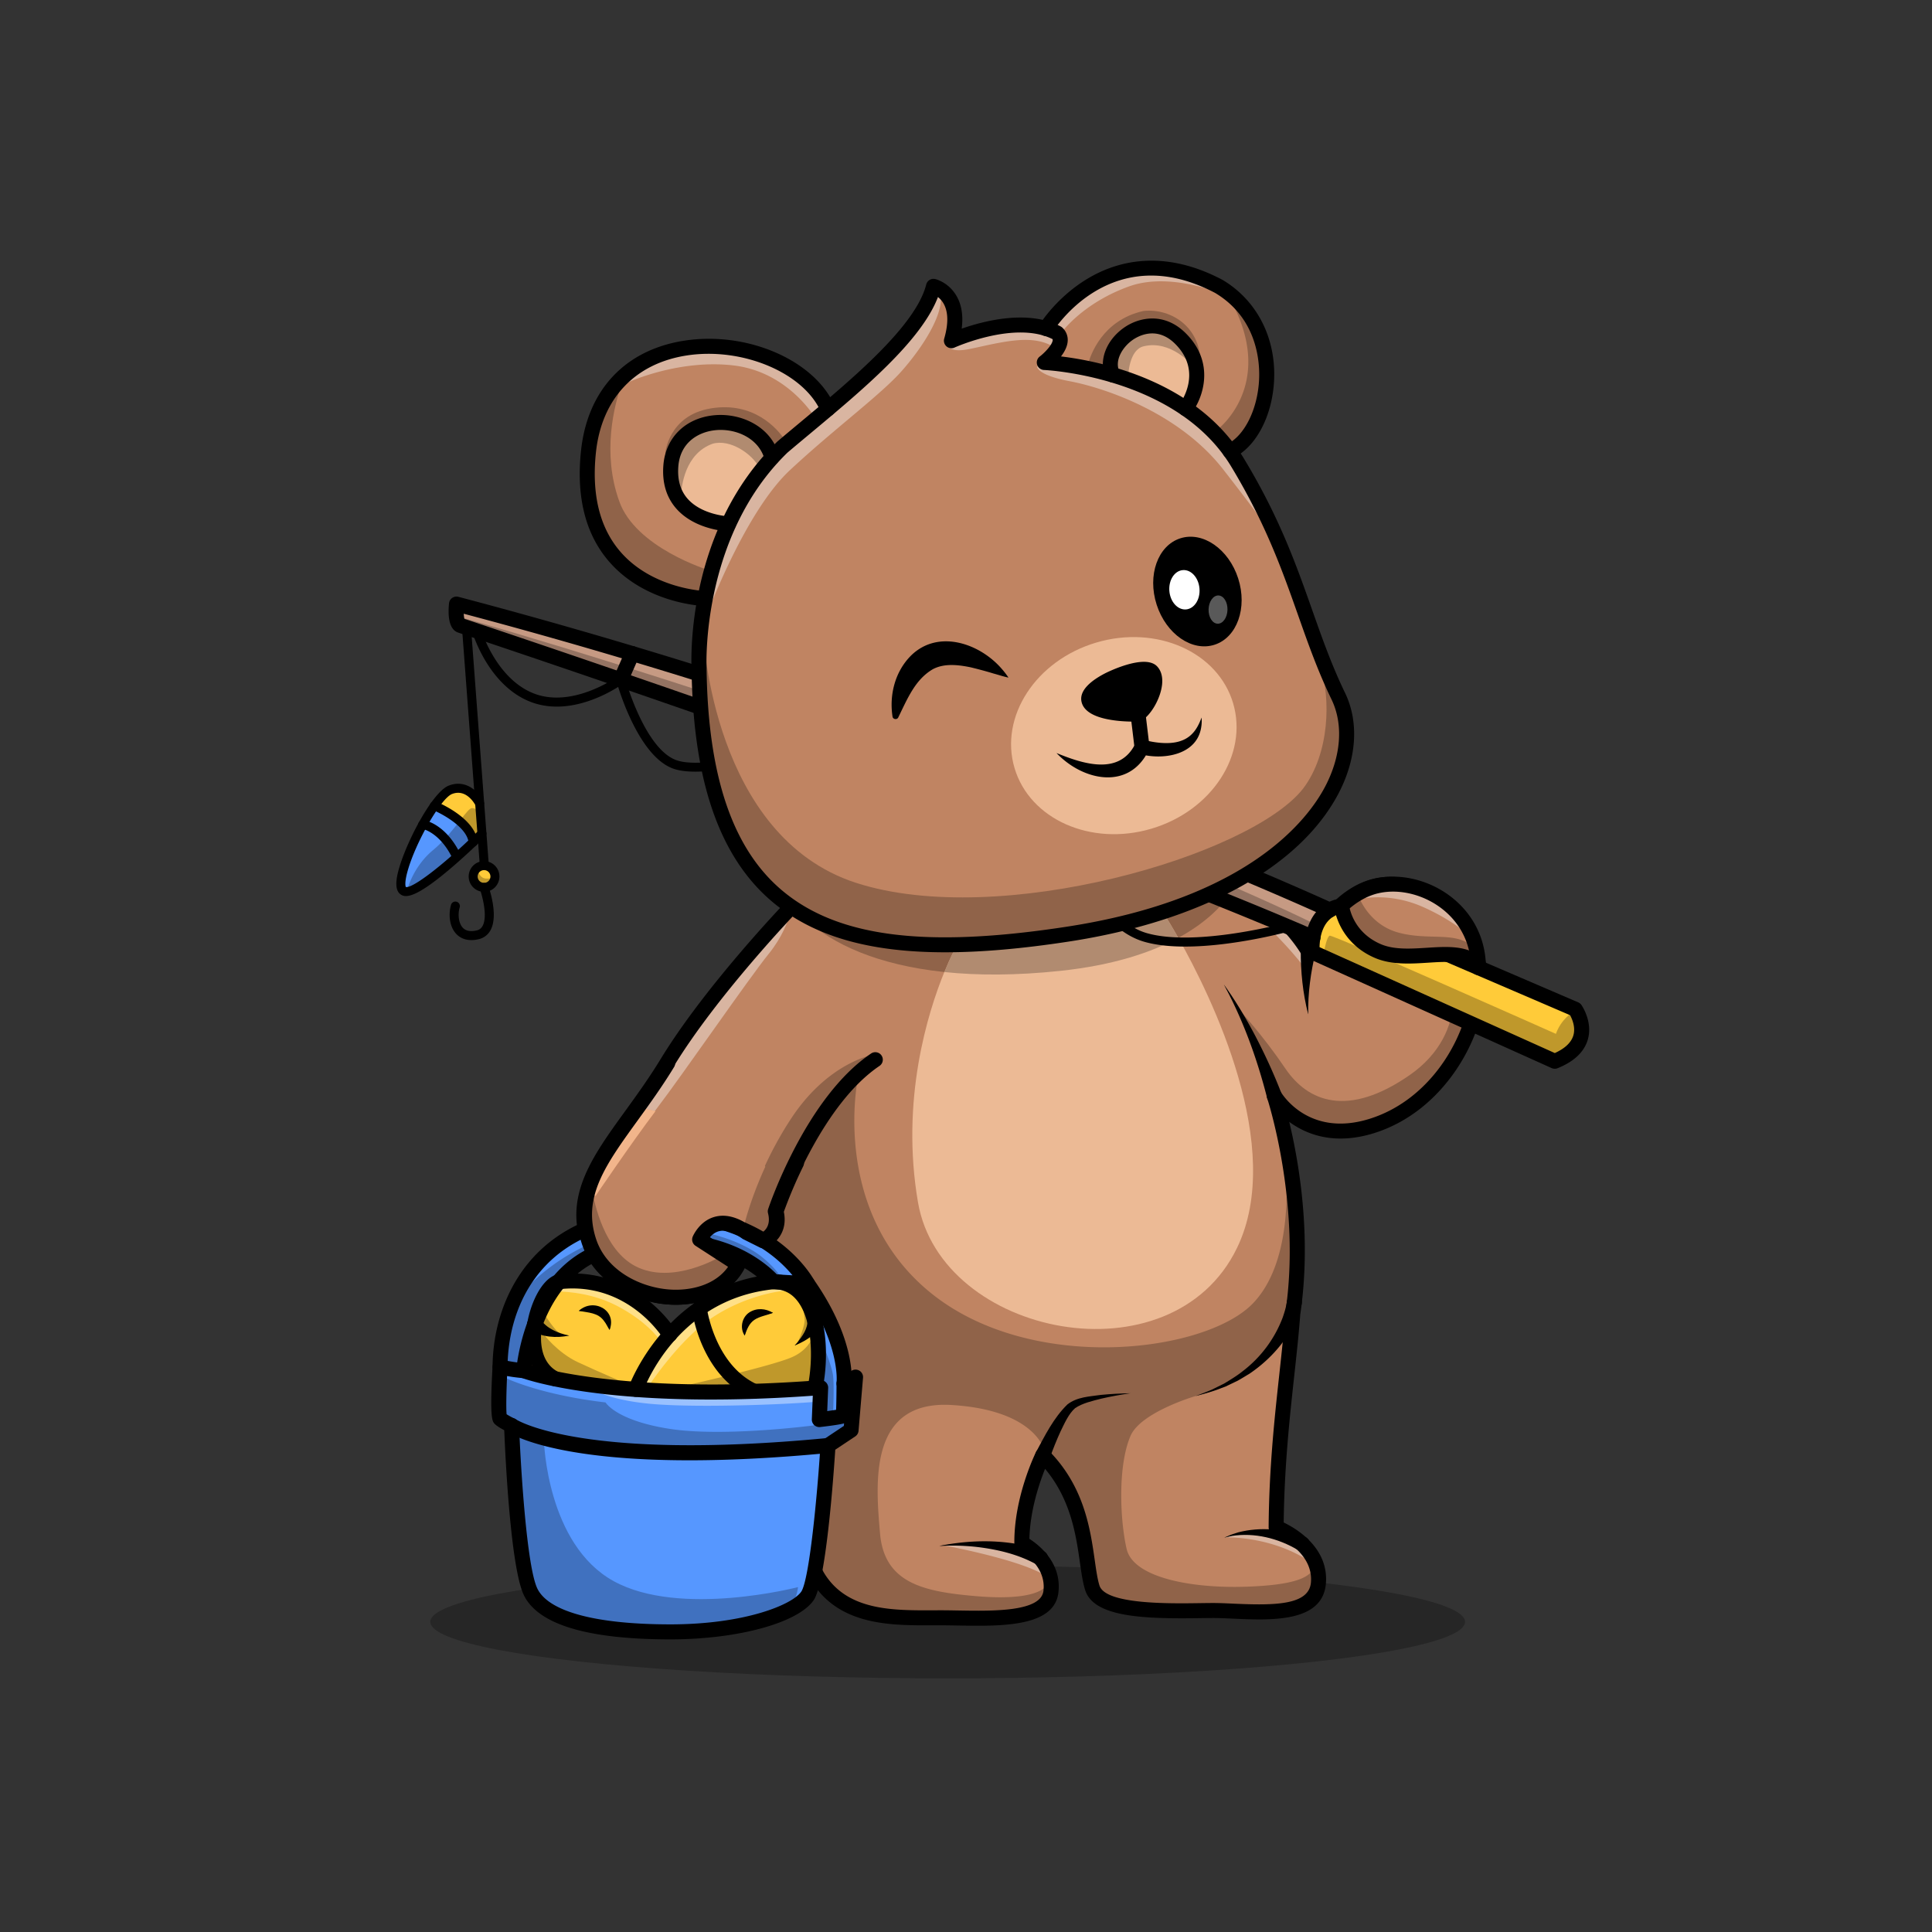 <svg id="Layer_1" data-name="Layer 1" xmlns="http://www.w3.org/2000/svg" viewBox="0 0 4000 4000"><rect x="0" y="0" width="4000" height="4000" fill="#333333" stroke="none"/><defs><style>.cls-1{opacity:0.25;}.cls-2{fill:#c08462;}.cls-3{fill:#ecba95;}.cls-4{fill:#ea833e;}.cls-5{fill:none;}.cls-6{fill:#906349;}.cls-7{fill:#b18b70;}.cls-8{opacity:0.4;}.cls-9{fill:#fff;}.cls-10{fill:#5697ff;}.cls-11{fill:#ffcb39;}.cls-12{fill:#c69a83;}.cls-13{fill:#ffc5a0;}.cls-14{opacity:0.35;}</style></defs><g class="cls-1"><ellipse cx="1962.03" cy="3357.87" rx="1071.18" ry="117"/></g><path class="cls-2" d="M2944.72,1985.21c-33.26,1.12-67.67,2.28-96.18-10-53.38-22.9-71.05-65.27-76.72-86.71-34.36,35.15-54.05,76.56-56.73,82.41-1.82,10.12-3.3,20.63-4.5,31q-1.86,16.21-2.79,32.55c-.67,10.88-.92,21.8-.85,32.73s.66,21.86,1.52,32.8c-2-10.78-3.79-21.65-4.94-32.6s-2.1-21.94-2.58-33-.73-22.08-.62-33.14c.11-10.18.48-20.26,1.19-30.57-51.07-82.19-134.36-126.92-151-135.28-92.63,49-207.59,85.18-339.16,105.33-95.79,14.66-180.13,22.09-254.44,22.1-136.51,0-239.17-25.14-317.35-76.51-25.3,26.71-169.11,180.8-252.65,317.86-24.63,40.41-50.08,75.59-74.7,109.61-65.87,91-117.9,162.94-87.76,254.2,23,69.68,96.4,105.59,158.92,110.28,59.89,4.5,110.81-17.68,134.51-58.15L1443.33,2572a6.84,6.84,0,0,1-2.61-8.35c.48-1.15,11.86-28,39.24-35.86,20.07-5.73,42.86.32,67.74,18l31,15.51c7.54-3.95,28.38-18.21,19.78-51.63a6.71,6.71,0,0,1,.14-3.87c3.11-9.29,77.84-228.38,209.52-317.39a6.84,6.84,0,1,1,7.68,11.33c-121.6,82.2-196,286.92-203.57,308.56,7.72,33.15-8.24,51.63-20.06,60.43-2.32,61.9,20.16,122.29,40.08,175.67,11.06,29.64,21.51,57.64,26,82,4.06,22.07,4.14,64.53,4.22,118.29.19,109.37.43,259.15,37.29,318.16,50.31,80.58,146.23,80.16,230.83,79.83l16.2-.05c11.68,0,24.13.22,37,.44,79.74,1.38,179,3.09,185.19-48.27,3.27-27.18-7.63-48.75-20.69-64.33-14.32-7.29-30.65-13-46.78-17.55a402.47,402.47,0,0,0-51.38-10.58c-17.41-2.1-35-3.72-52.6-3.77-8.82-.4-17.63.25-26.47.33-8.82.38-17.62,1.21-26.46,1.79,8.77-1.14,17.53-2.54,26.34-3.49,8.83-.66,17.65-1.88,26.53-2.05,17.74-1.09,35.55-.61,53.37.38A412.57,412.57,0,0,1,2104,3203c6.46,1.4,12.83,3,19.18,4.7a103.08,103.08,0,0,0-10.57-6.59,6.89,6.89,0,0,1-3.75-6c-.89-93.27,42.2-181.29,44-185l0,0c8.66-18.63,17.91-36.72,28.14-54.48,5.13-8.94,10.64-17.7,16.65-26.2,6.14-8.33,12.37-17,21.88-23.13,9.57-5.64,19.66-8.18,29.69-10.66,10.06-2.29,20.2-3.94,30.34-5.4q30.46-4.1,61.09-5.53c-20.31,2.12-40.53,5.07-60.52,8.91-10,2-19.91,4.2-29.62,7s-19.4,6.15-27.17,11.37c-7.54,5.35-13.21,13.92-18.59,22.23-5.3,8.47-10.19,17.28-14.72,26.31-8.41,16.69-16,33.93-23,51.23,69.64,71.8,82,157.1,90.9,219.66,3.07,21.47,5.72,40,10.15,54.11,14.26,45.37,145.06,43.5,215.34,42.51,10.58-.15,20.29-.29,28.75-.29,12.22,0,26.35.65,41.3,1.33,73.23,3.33,164.4,7.5,169.36-52,2.77-33.17-13.8-58.38-32.86-76.12a224.56,224.56,0,0,0-35.38-14.7,235.31,235.31,0,0,0-39.31-9,186.4,186.4,0,0,0-40.49-1.43c-13.62.64-26.92,3.94-40.07,7.8,12.74-4.93,25.93-9.4,39.68-11.2a192.12,192.12,0,0,1,41.53-2,244,244,0,0,1,38.25,5.27,147.74,147.74,0,0,0-14.49-6.89,6.85,6.85,0,0,1-4.41-6.44c.9-121.73,12.15-224.94,22.07-316,3.72-34.08,7.26-66.7,10.07-98.34q-5.55,10.41-12,20.34a268.4,268.4,0,0,1-49,56.06c-4.62,4.12-9.73,7.68-14.57,11.54l-7.36,5.66-7.83,5c-5.24,3.28-10.36,6.74-15.68,9.86l-16.45,8.48-8.21,4.21-8.57,3.46-17.1,6.91c-11.58,4.11-23.47,7.27-35.15,10.93,11.52-4.21,23.22-7.91,34.52-12.53l16.67-7.64,8.31-3.82,7.94-4.55,15.83-9.11c5.1-3.32,10-7,15-10.42l7.44-5.25,7-5.87c4.56-4,9.38-7.69,13.69-11.93a259.65,259.65,0,0,0,44.88-56.38,247.55,247.55,0,0,0,16-32.13c4.24-10.94,8.08-22.55,10.09-33.46,26-216.76-38.55-419-41-426.45l0,0c0-.11-.07-.22-.1-.33l0-.16c-5.67-20-12.23-40.07-19.19-59.86s-14.54-39.46-22.58-58.9-16.72-38.64-26-57.57-19.4-37.42-30-55.66c11.6,17.63,22.85,35.55,33.07,54.07s20.1,37.25,29.17,56.37,17.81,38.44,25.93,58c8,19.29,15.47,38.64,22.33,58.56,4.55,7.62,62.62,99.42,192.06,60,136.66-41.6,218.53-186.47,219.23-303.19C3037.84,1982.16,2994.69,1983.54,2944.72,1985.21Z"/><path class="cls-3" d="M2561,2583.94c-135.27,279.06-612.56,183.56-660.37-94.47-36.51-212.29,20.33-393.25,54.51-477,13-31.87,22.72-49.65,22.72-49.65l1.41-.16,163.28-18.36,139.1-22.58,128-30.31s.54.87,1.57,2.49c3.84,6,14.22,22.79,28.29,47.7C2507.88,2062.62,2662,2375.82,2561,2583.94Z"/><path class="cls-4" d="M2985,1878.76c-41.13-33.1-90.94-47.38-133.21-38.2-26.38,5.73-49.29,19.94-68.46,37,2.32,13.25,14.43,61,70.59,85.14,25.69,11,58.55,9.92,90.31,8.86,41.21-1.4,83.55-2.8,109.39,23.27C3046.84,1950.4,3022.71,1909.1,2985,1878.76Z"/><path class="cls-5" d="M2819.75,1859.37c-2.18-1.8-3.23-3.59-3.38-5.33-1.52.83-3,1.7-4.49,2.58.86,2.41,21.5,58.4,83.13,74.6,60.44,15.89,112.28-1.93,148,25a183,183,0,0,0-15.13-29.54c-16.72-12.94-43.59-31-81.49-48.05C2876.64,1847.13,2821.93,1861.18,2819.75,1859.37Z"/><path class="cls-5" d="M2896.94,1839.22a139,139,0,0,0-22.28-1.31C2881.76,1838,2889.23,1838.4,2896.94,1839.22Z"/><path class="cls-5" d="M1970.5,2908.89c-173.28-10.6-157.37,162.46-148.53,265.77s90.62,120.52,196.71,129.79c90.89,8,137.22-3.91,150.61-24.4a76.74,76.74,0,0,0-2.84-16.33c-46.49-32.06-190.87-60.15-210.47-63.85-3.78.29-7.56.58-11.35.83,3.12-.4,6.24-.85,9.37-1.29,1.64-.34,4.43-.7,8-1.07,3-.4,6-.81,8.94-1.13,8.83-.66,17.65-1.88,26.53-2.05,17.74-1.09,35.55-.61,53.37.38A412.57,412.57,0,0,1,2104,3203c6.46,1.4,12.83,3,19.18,4.7a103.08,103.08,0,0,0-10.57-6.59,6.89,6.89,0,0,1-3.75-6c-.89-93.27,42.2-181.29,44-185l0,0c2.2-4.73,4.57-9.34,6.85-14C2151.4,2976.41,2114.53,2917.69,1970.5,2908.89Z"/><path class="cls-5" d="M2411.42,2869.16l-.23,0q-11.22,2.88-22.54,5.54c-27.8,8.25-74.22,27-99.45,64.61-37.57,56.07,29.62,208.38,43.32,267.54S2465.58,3289,2581,3285c90-3.1,131.28-16.4,138.61-39.28a86.59,86.59,0,0,0-3.8-10.11c-13.22-9.24-40.87-26.49-82.21-38.69-51.74-15.26-95.43-14.14-96.49-14.11-.77.22-1.54.42-2.31.65,12.74-4.93,25.93-9.4,39.68-11.2a192.12,192.12,0,0,1,41.53-2,244,244,0,0,1,38.25,5.27,147.74,147.74,0,0,0-14.49-6.89,6.85,6.85,0,0,1-4.41-6.44c.9-121.73,12.15-224.94,22.07-316,3.72-34.08,7.26-66.7,10.07-98.34q-5.55,10.41-12,20.34a268.4,268.4,0,0,1-49,56.06c-4.62,4.12-9.73,7.68-14.57,11.54l-7.36,5.66-7.83,5c-5.24,3.28-10.36,6.74-15.68,9.86l-16.45,8.48-8.21,4.21-8.57,3.46-17.1,6.91c-11.58,4.11-23.47,7.27-35.15,10.93,11.52-4.21,23.22-7.91,34.52-12.53l16.67-7.64,8.31-3.82,7.94-4.55,15.83-9.11c5.1-3.32,10-7,15-10.42l7.44-5.25,7-5.87c4.56-4,9.38-7.69,13.69-11.93a254.87,254.87,0,0,0,33.35-38.73c-37.8,26.36-126.74,63.71-223.76,88.65Z"/><path class="cls-5" d="M2631.77,2270.76c0-.11-.07-.22-.1-.33l0-.16c-5.67-20-12.23-40.07-19.19-59.86s-14.54-39.46-22.58-58.9-16.72-38.64-26-57.57-19.4-37.42-30-55.66c11.6,17.63,22.85,35.55,33.07,54.07,0,0,46.94,50.12,94,119.66s130.07,102.34,257.56,13.9,96.51-232.44,48.77-238.4c-6.81-.85-13.52-1.64-20.05-2.38l-2.51.08c-33.26,1.12-67.67,2.28-96.18-10-53.38-22.9-71.05-65.27-76.72-86.71-34.36,35.15-54.05,76.56-56.73,82.41-1.82,10.12-3.3,20.63-4.5,31q-1.86,16.21-2.79,32.55c-.67,10.88-.92,21.8-.85,32.73s.66,21.86,1.52,32.8c-2-10.78-3.79-21.65-4.94-32.6s-2.1-21.94-2.58-33q-.73-15.86-.61-31.77c-52.34-69.28-151.76-155.16-151.76-155.16h0c-22.2,35-106.67,136.28-352.65,162.45-276.85,29.45-444.79-30.14-527.91-106.67-9.82-5.29-19.33-10.9-28.48-16.91l-3.68,3.91c-4.48,17.11-16,49.44-44.41,84.57-41.77,51.65-177.92,249.66-230.52,318.53s-129.52,182.77-129.52,182.77c-4.44-3.12-6.33-8.63-6.68-15.14-.16.47-.32.95-.47,1.42,5.1,31,25.52,125.21,89.37,158.75,76.92,40.39,175.83-19.38,175.83-19.38L1443.33,2572a6.84,6.84,0,0,1-2.61-8.35c.48-1.15,11.86-28,39.24-35.86,17.56-5,37.21-1,58.51,11.92h0s25.13-111.86,100.72-225.76,167.09-129.8,167.09-129.8-5.64,6.11-14.92,16.68c5.51-4.34,11.09-8.54,16.82-12.41a6.84,6.84,0,1,1,7.68,11.33,301.93,301.93,0,0,0-39.6,32.42c-.45,2.15-57.35,275.15,150,444,208.2,169.53,569.86,124.77,668.08,22,98-102.58,63.63-320,63.5-320.83-12.06-62.75-25-103.31-26.07-106.57Z"/><path class="cls-6" d="M1979.31,1962.69l-1.41.16s-9.74,17.78-22.72,49.65c-138.35-14.48-231.64-58-287.13-109.12,74.2,39.92,168.31,59.58,288.86,59.58C1964.27,1963,1971.73,1962.91,1979.31,1962.69Z"/><path class="cls-6" d="M2550.06,1835.75l-1.46,11.83c-12.17,19.18-43.1,58.29-109,94.05-14.07-24.91-24.45-41.65-28.29-47.7C2461.74,1877.35,2508.2,1857.85,2550.06,1835.75Z"/><path class="cls-7" d="M2439.57,1941.63c-54.36,29.44-132.51,56.55-243.66,68.38-92,9.78-171.93,9.72-240.73,2.49,13-31.87,22.72-49.65,22.72-49.65l1.41-.16c68.74-1.29,145.75-8.64,232-21.82,71.93-11,138.94-26.85,200-46.94C2415.12,1900,2425.5,1916.72,2439.57,1941.63Z"/><g class="cls-1"><path d="M1313.63,2621.26c-63.85-33.54-84.27-127.7-89.37-158.75-10.69,33.72-12.24,68,.17,105.61,23,69.68,96.4,105.59,158.92,110.28,59.89,4.5,110.81-17.68,134.51-58.15l-28.4-18.37S1390.55,2661.65,1313.63,2621.26Z"/></g><path class="cls-6" d="M1639.19,2314c-75.59,113.9-100.72,225.76-100.72,225.76h0q4.56,2.77,9.23,6.09l31,15.51c7.54-3.95,28.38-18.21,19.78-51.63a6.71,6.71,0,0,1,.14-3.87c3-8.88,71.51-209.63,192.7-305,9.28-10.57,14.92-16.68,14.92-16.68S1714.78,2200.09,1639.19,2314Z"/><path class="cls-6" d="M2918.51,2225.91C2791,2314.35,2708,2281.54,2661,2212s-94-119.66-94-119.66c10.29,18.47,20.1,37.25,29.17,56.37s17.81,38.44,25.93,58c8,19.29,15.47,38.64,22.33,58.56,4.55,7.62,62.62,99.42,192.06,60,136.66-41.6,218.53-186.47,219.23-303.19-17.52-39.3-59.54-38.62-108.43-37,6.53.74,13.24,1.53,20.05,2.38C3015,1993.47,3046,2137.48,2918.51,2225.91Z"/><g class="cls-1"><path d="M2811.88,1856.62a183.5,183.5,0,0,0-28.52,20.92c2.32,13.25,14.43,61,70.59,85.14,25.69,11,58.55,9.92,90.31,8.86,41.21-1.4,83.55-2.8,109.39,23.27a175.23,175.23,0,0,0-10.63-38.64c-35.73-26.88-87.57-9.06-148-25C2833.38,1915,2812.74,1859,2811.88,1856.62Z"/></g><path class="cls-6" d="M2594.37,2698.2c-98.22,102.79-459.88,147.55-668.08-22-207.38-168.86-150.48-441.86-150-444-98,94.05-157.24,257-164,276.14,7.72,33.15-8.24,51.63-20.06,60.43-2.32,61.9,20.16,122.29,40.08,175.67,11.06,29.64,21.51,57.64,26,82,4.06,22.07,4.14,64.53,4.22,118.29.19,109.37.43,259.15,37.29,318.16,50.31,80.58,146.23,80.16,230.83,79.83l16.2-.05c11.68,0,24.13.22,37,.44,79.74,1.38,179,3.09,185.19-48.27a78.91,78.91,0,0,0,.28-14.76c-13.39,20.49-59.72,32.35-150.61,24.4-106.09-9.27-187.87-26.49-196.71-129.79s-24.75-276.37,148.53-265.77c144,8.8,180.9,67.52,189.26,87.1,6.7-13.7,13.66-27.22,21.29-40.47,5.13-8.94,10.64-17.7,16.65-26.2,6.14-8.33,12.37-17,21.88-23.13,9.57-5.64,19.66-8.18,29.69-10.66,10.06-2.29,20.2-3.94,30.34-5.4q30.46-4.1,61.09-5.53c-20.31,2.12-40.53,5.07-60.52,8.91-10,2-19.91,4.2-29.62,7s-19.4,6.15-27.17,11.37c-7.54,5.35-13.21,13.92-18.59,22.23-5.3,8.47-10.19,17.28-14.72,26.31-8.41,16.69-16,33.93-23,51.23,69.64,71.8,82,157.1,90.9,219.66,3.07,21.47,5.72,40,10.15,54.11,14.26,45.37,145.06,43.5,215.34,42.51,10.58-.15,20.29-.29,28.75-.29,12.22,0,26.35.65,41.3,1.33,73.23,3.33,164.4,7.5,169.36-52a82.47,82.47,0,0,0-3.3-31.21c-7.33,22.88-48.64,36.18-138.61,39.28-115.37,4-234.72-19-248.43-78.14s-18.69-172.42,8.18-234.32c20.55-47.35,127.34-80.31,134.82-82.23,137.17-44.26,121.87-83.49,159.67-109.85,4.06-5.75,7.95-11.61,11.53-17.65a247.55,247.55,0,0,0,16-32.13c4.24-10.94,8.08-22.55,10.09-33.46,14.62-121.91.6-239.22-14.9-319.88C2658,2378.21,2692.41,2595.62,2594.37,2698.2Z"/><g class="cls-8"><path class="cls-9" d="M2851.82,1840.56a133,133,0,0,0-35.45,13.48c.15,1.74,1.2,3.53,3.38,5.33s56.89-12.24,126.65,19.21c37.9,17.08,64.77,35.11,81.49,48.05a195.79,195.79,0,0,0-42.86-47.87c-27.14-21.84-58.05-35.42-88.09-39.54-7.71-.82-15.18-1.23-22.28-1.31A122.27,122.27,0,0,0,2851.82,1840.56Z"/></g><g class="cls-8"><path class="cls-9" d="M1231.41,2476.23s76.92-113.9,129.52-182.77,188.75-266.88,230.52-318.53c28.41-35.13,39.93-67.46,44.41-84.57-33.16,35.25-168.79,182.4-249,314-24.63,40.41-50.08,75.59-74.7,109.61-38.36,53-72,99.53-87.46,147.17C1225.08,2467.6,1227,2473.11,1231.41,2476.23Z"/></g><g class="cls-8"><path class="cls-9" d="M2548.58,1847.59s99.42,85.88,151.76,155.16c0-.46,0-.91,0-1.37.11-10.18.48-20.26,1.19-30.57-47.89-77.07-124.1-121.2-147.16-133.29a115.08,115.08,0,0,1-5.78,10.06Z"/></g><g class="cls-1"><path d="M2554.36,1837.52c-1.53-.8-2.83-1.47-3.87-2l-.45.23-1.46,11.82A115.08,115.08,0,0,0,2554.36,1837.52Z"/></g><g class="cls-8"><path class="cls-9" d="M2554.36,1837.52c-1.53-.8-2.83-1.47-3.87-2l-.45.23-1.46,11.82A115.08,115.08,0,0,0,2554.36,1837.52Z"/></g><g class="cls-8"><path class="cls-9" d="M2148.32,3230.48c-14.32-7.29-30.65-13-46.78-17.55a402.47,402.47,0,0,0-51.38-10.58c-17.41-2.1-35-3.72-52.6-3.77-8.82-.4-17.63.25-26.47.33-5,.22-10.07.58-15.11,1,19.6,3.7,164,31.79,210.47,63.85A91.83,91.83,0,0,0,2148.32,3230.48Z"/></g><g class="cls-8"><path class="cls-9" d="M1962,3198.34c-3.6.37-6.39.73-8,1.07C1956.67,3199,1959.35,3198.7,1962,3198.34Z"/></g><g class="cls-8"><path class="cls-9" d="M2633.55,3197c41.34,12.2,69,29.45,82.21,38.69-6.2-13.76-15.61-25.35-25.76-34.8a224.56,224.56,0,0,0-35.38-14.7,235.31,235.31,0,0,0-39.31-9,186.4,186.4,0,0,0-40.49-1.43c-12.82.6-25.35,3.59-37.76,7.15C2538.12,3182.81,2581.81,3181.69,2633.55,3197Z"/></g><path d="M1398.5,2701.34q-8.31,0-16.83-.64c-69.94-5.24-152.25-46.1-178.5-125.57-33.73-102.11,24-181.91,90.87-274.32,24.36-33.67,49.56-68.48,73.72-108.13,92.65-152,257.91-324.14,259.57-325.86a15.53,15.53,0,0,1,22.39,21.53c-1.63,1.7-164.56,171.41-255.4,320.47-24.81,40.7-50.36,76-75.08,110.18-66.94,92.51-115.3,159.35-86.55,246.4,21.76,65.88,91.67,99.87,151.31,104.34,42.18,3.17,94.38-7.91,121.89-46.9l-67.28-43.51a15.51,15.51,0,0,1-5.92-18.95c.54-1.3,13.51-31.93,44.88-40.89,22.57-6.46,47.68-.1,74.61,18.89l26.27,13.12c7.21-4.95,17.62-16.44,11.65-39.62a15.43,15.43,0,0,1,.32-8.8c3.15-9.39,78.8-231.17,212.9-321.81a15.53,15.53,0,1,1,17.42,25.71c-115.9,78.34-188.56,271.54-199.44,301.94,9,44.24-20,68-37.16,74.54a15.54,15.54,0,0,1-12.46-.63l-34.48-17.22a16.17,16.17,0,0,1-2.11-1.27c-19.1-13.68-35.5-18.74-48.75-15.06-7.94,2.2-13.91,7.38-18,12.28l67,43.36a15.51,15.51,0,0,1,5.42,20C1516.48,2672.93,1462.85,2701.34,1398.5,2701.34Z"/><path d="M2024.28,3365.91c-13.83,0-27.58-.24-40.84-.47-12.71-.22-25-.43-36.59-.43q-8,0-16.12,0c-86,.36-193,.81-249.92-90.35-40.24-64.43-40.48-211.67-40.67-330-.09-50.54-.16-94.18-3.86-114.25-4.13-22.4-14.25-49.51-25-78.21-21-56.31-44.83-120.14-41.37-187.75a15.54,15.54,0,0,1,31,1.58c-3.12,61.21,19.5,121.83,39.46,175.33,11.2,30,21.78,58.35,26.4,83.42,4.22,22.84,4.28,65.64,4.37,119.83.18,108.33.43,256.69,36,313.6,47.75,76.46,141,76.07,223.42,75.74q8.21,0,16.24-.05c11.73,0,24.23.22,37.13.44,72.24,1.24,171.17,3,176.41-40.63,6.58-54.79-51.13-84.66-51.71-85a15.52,15.52,0,0,1-8.52-13.7c-.91-95.32,43.06-185.14,44.93-188.92a15.55,15.55,0,0,1,24.92-4.09c74.64,74.54,87.31,163.23,96.56,228,3,21.09,5.62,39.3,9.83,52.72,12.32,39.2,143.77,37.33,206.93,36.43,10.63-.15,20.38-.29,28.88-.29,12.41,0,26.63.65,41.68,1.34,85.36,3.9,156.36,3.28,160.31-44.06,5.57-66.69-76.76-99.12-77.59-99.44a15.55,15.55,0,0,1-10-14.61c.9-122.17,12.17-225.62,22.13-316.9,4.82-44.31,9.39-86.17,12.39-126.5,0-.38.07-.75.13-1.13,33.55-225.51-37.12-442.31-37.84-444.47a15.54,15.54,0,0,1,28.23-12.62c2.25,3.83,57.09,94.56,182.24,56.46,133.39-40.6,213.1-182.59,213.1-296.4,0-51.37-24.58-100.61-67.42-135.1-38.52-31-86.78-45-125.92-36.47-82.51,17.91-130.48,125.07-130.95,126.15a15.56,15.56,0,0,1-27.5,1.86c-55.05-90-150.38-134.66-151.34-135.1a15.53,15.53,0,0,1,13-28.21c3.91,1.8,89.42,41.7,149.88,124.72,21.1-36.9,68.49-104.17,140.32-119.76,48.86-10.6,105.68,5.33,152,42.64,50.21,40.41,79,98.47,79,159.27,0,125.12-87.94,281.3-235.12,326.1-81.05,24.66-138.2,2.09-173.64-23.9,19.61,81.54,46.85,236.29,22.78,398.83-3,40.69-7.62,82.61-12.46,127-9.58,88-20.42,187.37-21.83,303.58,26.28,12.62,93.56,52.38,87.37,126.59-6.76,81-114.22,76.09-192.71,72.49-14.69-.67-28.56-1.3-40.26-1.3-8.37,0-18,.14-28.43.28-114.76,1.62-219.25-1.58-237-58.17-5-15.83-7.74-35.2-10.94-57.64-7.92-55.39-18.51-129.55-72.06-193.3-11.87,29.61-31.16,86.33-32.44,144.94,20,12.77,67.35,49.8,60,111.36C2184,3358.21,2103,3365.91,2024.28,3365.91Z"/><path d="M2694.89,2700.85c-16.36,59.27-58,109.57-108.28,143.48-7.8,4.57-16.36,10-24.21,14.34l-16.84,8.08-8.39,4-8.73,3.23c-16.52,6.73-35.83,11.89-52.92,16.36,11.42-4.56,23-8.59,34.13-13.54,5.67-2.79,19.12-9.49,24.54-12.16,12-7.3,26.85-16.19,37.72-25a251.55,251.55,0,0,0,83.78-111.87c3.6-10.47,7-21.29,8.57-32.16,2.8-22.12,35.37-16.65,30.63,5.29Z"/><path d="M2687.31,3209.21c-40.68-24.32-90.2-36.75-137.52-29.1-3.41.75-11.59,2.61-15,3.38l9.48-4.11c5.18-2.56,14.17-5,19.71-6.9,45.25-11.65,94-7.09,137.68,9.17,20.91,9.24,5.38,39.33-14.31,27.56Z"/><path d="M2145.67,3238.83c-37.17-20.6-79.73-30.79-121.86-35.86a460.39,460.39,0,0,0-52.63-3c-8.83,0-17.66.49-26.55.71,52.92-10.5,107.48-13.21,160.91-4.06,18.72,3.28,37.2,7.51,54.95,14.85,20,9.79,4.42,38.76-14.82,27.34Z"/><path d="M2144.7,3007.05c18.7-34.92,36.51-71.15,65.1-99.19,20.08-15.82,45.78-16.43,69.45-19.87,20.51-2,41-3.12,61.45-3.39-20.25,2.84-40.37,6.51-60.17,11.05-18.16,4.6-39.77,9.46-54.72,19.83-13.27,11.56-22,31.72-30,48-8.32,18.13-15.9,37.08-22.52,55.75-8.08,20.26-37.7,7.72-28.59-12.22Z"/><path d="M2623.31,2272.78c-20.67-80.92-49.51-160.83-89.44-234.5,37.18,51.79,67.76,108.16,94.26,166.13,8.83,19.52,17.16,38.93,24.94,59.4a15.58,15.58,0,1,1-29.76,9Z"/><path d="M2723.86,1971.11c-10.29,41.85-16.12,85.68-15.39,129-11.16-43.55-15.66-88.19-15.39-133.26,1.59-23.14,35.57-18.46,30.78,4.28Z"/><path d="M3062.54,2036.15a15.53,15.53,0,0,1-14.31-9.47c-14.43-34-48.65-34.62-103.22-32.79-34.22,1.14-69.61,2.33-99.9-10.66-76.53-32.82-84.24-103.92-84.53-106.93a15.54,15.54,0,0,1,30.93-3c.27,2.43,6.78,56.11,65.87,81.45,23.9,10.26,55.77,9.19,86.59,8.16,51.28-1.73,109.39-3.67,132.88,51.71a15.53,15.53,0,0,1-14.31,21.58Z"/><path class="cls-10" d="M1749.7,2936.52c-1.57,1.26-4.85,3.88-52.56,9.4a6.84,6.84,0,0,1-7.63-7.07l2.34-58.55c-46.13,3.42-89.23,5.62-129.74,6.93a8.09,8.09,0,0,1-.84.12c-.12,0-.25-.08-.37-.08-96.6,3.08-177.49.79-243.56-4.06a6.65,6.65,0,0,1-1,.16,6.91,6.91,0,0,1-2.22-.38c-72.06-5.42-126.34-13.83-164.22-21.44-.07,0-.15,0-.23,0a7,7,0,0,1-2.86-.67c-38.69-7.92-59.51-14.82-63.91-16.37a323.74,323.74,0,0,1-41.21-6.05c-2.17,41.93-3,86.08-.81,94.49,4.24,3.62,15,9.22,21.17,12.08.26.12.47.31.71.45s.24.08.35.16c1.49,1,136,89.36,648.8,40.44l43.54-29,7.93-93.85-9.13,5.06C1754,2933.08,1752.72,2934.1,1749.7,2936.52Z"/><path class="cls-10" d="M1066.52,2963.27c2.42,55.22,13.74,280.62,38.55,330.18,25.66,51.24,123.51,78.33,283,78.33,143.64,0,254.21-36.41,278.12-71.61,19.15-28.18,35.38-218.77,40.75-299.85-110.38,10.36-203.23,14.47-280.89,14.47C1194.48,3014.79,1097.09,2978.45,1066.52,2963.27Z"/><path class="cls-4" d="M1091.77,2833.08c5.35,1.71,15.11,4.62,29.43,8.13-11.28-13-18.67-29.68-21.78-49.28A380.84,380.84,0,0,0,1091.77,2833.08Z"/><path class="cls-11" d="M1151.57,2848c36.75,7.44,89.72,15.73,160.32,21.16,6.08-14.84,26.51-59.8,66.47-105.64-14-20.27-87.82-116.21-217.38-103.24-20.46,25.14-35.07,53.41-45.41,79.95a73.73,73.73,0,0,0,9.61,7.71,98.52,98.52,0,0,0,16.29,8.75,113.08,113.08,0,0,0,18,5.65,137.61,137.61,0,0,0,19,2.83,140.21,140.21,0,0,1-19.47.56,118.38,118.38,0,0,1-19.62-2.51,107.5,107.5,0,0,1-19.18-6.28c-2.71-1.24-5.3-2.53-7.87-4,0,.26-.08.52-.1.78C1109.52,2780,1111.09,2826.94,1151.57,2848Zm69-142.84a41.67,41.67,0,0,1,25,4.24A33.33,33.33,0,0,1,1262,2729.4c1.73,3.95,1.44,8.24,1.93,12.19a57.11,57.11,0,0,1-1.83,11.83c-2-3.61-3.19-7.14-4.75-10.44l-2.5-4.73-1.16-2.3-1.47-2a33.57,33.57,0,0,0-13.2-12.53c-5.26-2.86-11.55-4.55-18.42-5.54s-14.19-1.41-22.15-1.87C1204.74,2709,1212.43,2706.27,1220.53,2705.11Z"/><path class="cls-10" d="M1667.15,2677.87c9.11,11.12,16.16,24.73,21.46,39.87a8.37,8.37,0,0,1,1.08.43,9.24,9.24,0,0,1,4.18,8.57l-.58,6.62c10.63,41.24,10.1,90.62,2.72,132.89l2.47-.17a6.85,6.85,0,0,1,7.37,7.1l-2.33,58.2c14.53-1.81,29.4-4,35.8-5.39.69-9.53,1.16-36.91,1.23-61.71,0-.2.07-.39.08-.59s0-.2,0-.31c.15-1.16,9.2-81.09-72.55-199.06l-15.84-.89A89,89,0,0,1,1667.15,2677.87Z"/><path class="cls-11" d="M1681.91,2867.25c6.61-35.63,8.23-76.77,2-113.1a81.93,81.93,0,0,1-10.31,11.58,127.11,127.11,0,0,1-13.62,11c-4.78,3.25-9.68,6.22-14.65,9,4.32-3.74,8.49-7.59,12.43-11.63a121.16,121.16,0,0,0,10.69-12.87,71.33,71.33,0,0,0,8-14,47.3,47.3,0,0,0,2.42-7.27,33.11,33.11,0,0,0,.65-3.54c0-.54.1-1.28.11-1.85-.1-.37-.22-.72-.32-1.09a9.1,9.1,0,0,1-3.27-10.52c-4.83-13.87-11.22-26.3-19.49-36.39-12.21-14.91-27.71-23.43-46.13-25.48l-8.94-.5c-59.37,5.89-107.52,26.27-146.08,52.34,3.85,21.92,25.74,122.41,107.22,160.63Q1618.65,2871.69,1681.91,2867.25Zm-133.33-122.78c-3,5.91-5,12.88-6.72,20.65a36.14,36.14,0,0,1-3.51-23.94,34.88,34.88,0,0,1,14.3-21.86c7.54-5.22,16.3-6.69,24.43-7a91.32,91.32,0,0,1,12,1.59,75.64,75.64,0,0,1,11.17,4.2,90.3,90.3,0,0,1-11.34,2.51c-3.64.77-7.14,1.77-10.58,2.4-6.64,2.09-12.91,4-17.88,7.52A36.58,36.58,0,0,0,1548.58,2744.47Z"/><path class="cls-10" d="M1099.77,2743.58l.21-1.37a6.7,6.7,0,0,1,1-5.47c8.16-43.32,30.43-81.71,52.72-89,27.54-32.55,64.78-59.68,115.23-71.29,197-45.31,299.25,32.59,335.73,70.63l6.29.35h0l47.77,2.7c-23.72-33.5-110.07-132.92-295.76-128.61-231.92,5.36-317.48,165.36-320.77,303.08a291.37,291.37,0,0,0,36.08,5.81A420.85,420.85,0,0,1,1099.77,2743.58Z"/><path class="cls-11" d="M1536,2874.27c-65.63-43.11-87.09-122.9-93-152.59-71.09,53.06-106.23,124.11-116.73,148.48C1384.63,2874.18,1454.3,2876.17,1536,2874.27Z"/><path class="cls-5" d="M1099.42,2791.93a380.84,380.84,0,0,0-7.65,41.15c5.35,1.71,15.11,4.62,29.43,8.13C1109.92,2828.24,1102.53,2811.53,1099.42,2791.93Z"/><path class="cls-5" d="M1301.84,2551.06c139.89-24.83,240,22.52,275.16,51s40.82,45.72,40.82,45.72-7.7-.76-13.85-1.43l.68.69,6.29.35h0l47.77,2.7c-23.72-33.5-110.07-132.92-295.76-128.61-150.36,3.47-239.15,72-283.93,157.24C1086.93,2669.32,1168.92,2574.66,1301.84,2551.06Z"/><path class="cls-5" d="M1639.86,2671.49a45.27,45.27,0,0,1-7.16.43c-19.56,0-92.17,11.59-159.8,57.16-4,2.67-7.91,5.53-11.82,8.51,8.06,28.88,25.29,73.6,59.72,106.85,49.79-12.44,100-26.07,119.64-34.89,29-13,40.26-34,44.64-47-.38-2.8-.73-5.62-1.2-8.38a81.93,81.93,0,0,1-10.31,11.58,127.11,127.11,0,0,1-13.62,11c-4.78,3.25-9.68,6.22-14.65,9,2-1.7,3.75-3.53,5.65-5.28,1.85-4,16.14-35,14.9-49.46a313.29,313.29,0,0,0-4.64-31.57s2.78,1.55,6.27,3.76a100.57,100.57,0,0,0-10.94-16.62A72.72,72.72,0,0,0,1639.86,2671.49Zm-51,49.18c-3.64.77-7.14,1.77-10.58,2.4-6.64,2.09-12.91,4-17.88,7.52a36.58,36.58,0,0,0-11.83,13.88c-3,5.91-5,12.88-6.72,20.65a36.14,36.14,0,0,1-3.51-23.94,34.88,34.88,0,0,1,14.3-21.86c7.54-5.22,16.3-6.69,24.43-7a91.32,91.32,0,0,1,12,1.59,75.64,75.64,0,0,1,11.17,4.2A90.3,90.3,0,0,1,1588.87,2720.67Z"/><path class="cls-5" d="M1667.15,2677.87c9.11,11.12,16.16,24.73,21.46,39.87a8.37,8.37,0,0,1,1.08.43,9.24,9.24,0,0,1,4.18,8.57l-.58,6.62a263.44,263.44,0,0,1,7.29,46.95l2.4.88s17.24,41.72,21.22,63.24c3.1,16.74,1.38,63.94.46,84.08,6.24-.94,11.49-1.82,14.66-2.52.69-9.53,1.16-36.91,1.23-61.71,0-.2.07-.39.08-.59s0-.2,0-.31c.15-1.16,9.2-81.09-72.55-199.06l-15.84-.89A89,89,0,0,1,1667.15,2677.87Z"/><path class="cls-5" d="M1378.36,2763.47c-.79-1.14-1.8-2.56-3-4.16l2.19,5.09Z"/><path class="cls-5" d="M1272,2589.74c-41.35,9.52-73.32,30.25-98.06,55.85,123.11-5.43,195.36,81.83,213.84,107.49a356.86,356.86,0,0,1,54.62-47.65,6.79,6.79,0,0,1,3.35-2.33c37.61-25.84,84.18-46.49,141.08-54.42C1546.37,2610.76,1449.37,2548.92,1272,2589.74Z"/><path class="cls-5" d="M1367.53,2776.51c-8.29-12-32.3-41.32-84.92-70.15-51.88-28.43-105.21-32.19-131.67-32.8a295.06,295.06,0,0,0-26.51,45.89l1.53-.51s10.78,17.58,21.39,30.29a65.8,65.8,0,0,0,14.78,13.55,147.78,147.78,0,0,0,16.38,2.34,140.21,140.21,0,0,1-19.47.56,118.38,118.38,0,0,1-19.62-2.51,107.5,107.5,0,0,1-19.18-6.28c-.6-.28-1.16-.61-1.76-.89l7.32,6.64s28.18,37.75,70.61,57.62c42.21,19.76,108.91,48.08,109.62,48.38l5.86.47C1317.39,2855.69,1334.7,2817.59,1367.53,2776.51Zm-105.48-23.09c-2-3.61-3.19-7.14-4.75-10.44l-2.5-4.73-1.16-2.3-1.47-2a33.57,33.57,0,0,0-13.2-12.53c-5.26-2.86-11.55-4.55-18.42-5.54s-14.19-1.41-22.15-1.87c6.34-5,14-7.7,22.13-8.86a41.67,41.67,0,0,1,25,4.24A33.33,33.33,0,0,1,1262,2729.4c1.73,3.95,1.44,8.24,1.93,12.19A57.11,57.11,0,0,1,1262.05,2753.42Z"/><path class="cls-5" d="M1386.71,2958.33c111.39,17.22,297-7.06,297-7.06s4.38-3.21,9.14-6.42a6.41,6.41,0,0,1-1.19-.7,6.82,6.82,0,0,1-2.19-5.3l1.47-36.71c-65.85,5.66-227.42,11.93-324.61,5.86-99-6.18-135.23-29.58-135.23-29.58l-2.42-4.07c-31.52-4.08-57.72-8.56-78.83-12.8-.07,0-.15,0-.23,0a7,7,0,0,1-2.86-.67c-38.69-7.92-59.51-14.82-63.91-16.37a323.74,323.74,0,0,1-41.21-6.05q-.3,5.94-.57,11.9c.05,0,70.26,36.43,212.55,53.2C1253.66,2903.59,1275.31,2941.11,1386.71,2958.33Z"/><path class="cls-5" d="M1709,2986.37l2.86-.26,4.92-3.28h0Z"/><path class="cls-5" d="M1752,2932.79l5.55-.69,5.81-68.83-9.13,5.06C1754.08,2913.21,1753.41,2927.46,1752,2932.79Z"/><path class="cls-5" d="M1126.26,2984.56l0,0s6.25,213,144.16,289,381.77,12.36,381.77,12.36-3.27,32.69-19.42,40.3c-.65.31-1.42.7-2.24,1.12,17.13-8.69,29.34-18,35.59-27.16,19.15-28.18,35.38-218.77,40.75-299.85-110.38,10.36-203.23,14.47-280.89,14.47C1275.66,3014.79,1181.91,2999.46,1126.26,2984.56Z"/><path class="cls-5" d="M1691.85,2880.3l-.26,0,.25.22Z"/><path class="cls-5" d="M1396.74,2873.73s51.78-11.51,108.41-25.41c-30.9-32.45-47.37-72.62-55.82-101.31-57.8,48.61-106,122.1-106,122.1s-1.18.87-2.88,1.93c17.81,1.1,36.51,2,56.34,2.69Z"/><g class="cls-1"><path d="M1577,2602.05c-35.14-28.47-135.27-75.82-275.16-51-132.92,23.6-214.91,118.26-222.77,127.66-24.29,46.25-35.69,97.41-36.84,145.84a291.37,291.37,0,0,0,36.08,5.81,420.85,420.85,0,0,1,21.46-86.79l.21-1.37a6.7,6.7,0,0,1,1-5.47c8.16-43.32,30.43-81.71,52.72-89,27.54-32.55,64.78-59.68,115.23-71.29,195.86-45.05,298,31.67,335,69.94,6.15.67,13.85,1.43,13.85,1.43S1612.14,2630.53,1577,2602.05Z"/></g><g class="cls-1"><path d="M1147.35,2749.23c-10.61-12.71-21.39-30.29-21.39-30.29l-1.53.51c-3.25,7-6.2,13.91-8.86,20.73a73.73,73.73,0,0,0,9.61,7.71,98.52,98.52,0,0,0,16.29,8.75,113.08,113.08,0,0,0,18,5.65c.86.21,1.75.31,2.63.49A65.8,65.8,0,0,1,1147.35,2749.23Z"/></g><g class="cls-1"><path d="M1125.8,2762.64l-7.32-6.64c-2.07-1-4.12-2-6.11-3.08,0,.26-.08.52-.1.78-2.75,26.3-1.18,73.24,39.3,94.25,35.72,7.23,86.81,15.26,154.46,20.69-.71-.3-67.41-28.62-109.62-48.38C1154,2800.39,1125.8,2762.64,1125.8,2762.64Z"/></g><g class="cls-1"><path d="M1396.74,2873.73c41.84,1.4,88.2,1.73,139.26.54a176,176,0,0,1-30.85-25.95c-56.63,13.9-108.41,25.41-108.41,25.41Z"/></g><g class="cls-1"><path d="M1640.44,2809.55c-19.63,8.82-69.85,22.45-119.64,34.89a154.62,154.62,0,0,0,41.81,29.09q56-1.84,119.3-6.28c6.11-32.93,7.87-70.52,3.17-104.72C1680.7,2775.52,1669.4,2796.53,1640.44,2809.55Z"/></g><g class="cls-1"><path d="M1665.85,2731c1.24,14.45-13,45.5-14.9,49.46,2.27-2.11,4.63-4.14,6.78-6.35a121.16,121.16,0,0,0,10.69-12.87,71.33,71.33,0,0,0,8-14,47.3,47.3,0,0,0,2.42-7.27,33.11,33.11,0,0,0,.65-3.54c0-.54.1-1.28.11-1.85-.1-.37-.22-.72-.32-1.09a9.1,9.1,0,0,1-3.27-10.52,140.86,140.86,0,0,0-8.55-19.77c-3.49-2.21-6.27-3.76-6.27-3.76A313.29,313.29,0,0,1,1665.85,2731Z"/></g><g class="cls-1"><path d="M1724.2,2844.43c-4-21.52-21.22-63.24-21.22-63.24l-2.4-.88a362.29,362.29,0,0,1-4.57,85.94l2.47-.17a6.85,6.85,0,0,1,7.37,7.1l-2.33,58.2c7.34-.92,14.76-1.92,21.14-2.87C1725.58,2908.37,1727.3,2861.17,1724.2,2844.43Z"/></g><g class="cls-1"><path d="M1749.7,2936.52c-1.57,1.26-4.85,3.88-52.56,9.4a6.77,6.77,0,0,1-4.25-1.07c-4.76,3.21-9.14,6.42-9.14,6.42s-185.65,24.28-297,7.06-133-54.74-133-54.74c-142.29-16.77-212.5-53.17-212.55-53.2-1.73,38-2.23,75-.24,82.59,4.24,3.62,15,9.22,21.17,12.08.26.12.47.31.71.45s.24.08.35.16c1.49,1,135.49,89,645.94,40.7l7.78-3.54h0l38.62-25.71,2.12-25-5.55.69A5.73,5.73,0,0,1,1749.7,2936.52Z"/></g><g class="cls-1"><path d="M1652.22,3285.91s-243.85,63.57-381.77-12.36-144.16-289-144.16-289l0,0c-30-8-49-16-59.74-21.29,2.42,55.22,13.74,280.62,38.55,330.18,25.66,51.24,123.51,78.33,283,78.33,106.11,0,194.12-19.88,242.53-44.45.82-.42,1.59-.81,2.24-1.12C1649,3318.6,1652.22,3285.91,1652.22,3285.91Z"/></g><g class="cls-8"><path class="cls-9" d="M1366.37,2908c97.19,6.07,258.76-.2,324.61-5.86l.86-21.6-.25-.22c-46,3.41-89,5.6-129.48,6.91a8.09,8.09,0,0,1-.84.12c-.12,0-.25-.08-.37-.08-96.6,3.08-177.49.79-243.56-4.06a6.65,6.65,0,0,1-1,.16,6.91,6.91,0,0,1-2.22-.38c-31.92-2.4-60.33-5.39-85.39-8.64l2.42,4.07S1267.36,2901.82,1366.37,2908Z"/></g><g class="cls-8"><path class="cls-9" d="M1367.53,2776.51c3.21-4,6.53-8.05,10-12.11l-2.19-5.09c-19.61-26.64-92.17-111.32-214.4-99.08-3.54,4.35-6.84,8.82-10,13.33,26.46.61,79.79,4.37,131.67,32.8C1335.23,2735.19,1359.24,2764.53,1367.53,2776.51Z"/></g><g class="cls-8"><path class="cls-9" d="M1449.33,2747c-3-10.15-5-18.94-6.3-25.33-71.09,53.06-106.23,124.11-116.73,148.48,4.59.31,9.37.59,14.1.88,1.7-1.06,2.88-1.93,2.88-1.93S1391.53,2795.62,1449.33,2747Z"/></g><g class="cls-8"><path class="cls-9" d="M1632.7,2671.92a45.27,45.27,0,0,0,7.16-.43,66.82,66.82,0,0,0-29.45-10.43l-8.94-.5c-59.37,5.89-107.52,26.27-146.08,52.34.85,4.87,2.6,13.62,5.69,24.69,3.91-3,7.86-5.84,11.82-8.51C1540.53,2683.51,1613.14,2671.92,1632.7,2671.92Z"/></g><path d="M1084.35,2853.33c-.43,0-.87,0-1.31-.06-32.37-2.75-51.37-8.29-52.17-8.53a15.52,15.52,0,0,1-11.12-15c1.26-148.89,91.78-324.81,342.73-330.61,236.3-5.31,319.6,144.84,323,151.23a15.53,15.53,0,0,1-14.58,22.83l-70.29-4a15.6,15.6,0,0,1-10.49-4.92c-32.06-34.37-127.06-109.63-316.21-66.09C1118.36,2634,1100,2837,1099.85,2839.06a15.55,15.55,0,0,1-15.5,14.27Zm-33.21-35.73c5,1,11.62,2.13,19.62,3.16,7.71-52.59,43.87-217.77,196.2-252.82,197.13-45.34,302,30.66,341.55,70.61l32.26,1.83c-32.94-40-116-113.94-277.57-110.22C1141.37,2535.28,1057,2679.71,1051.14,2817.6Z"/><path d="M1388,3394.15c-170.92,0-272.86-30.52-303-90.7-27.77-55.48-38.78-286.88-41-342.35-6.69-3.51-15.1-8.4-19.69-13-5-5-10.67-10.66-4.53-119.13a15.54,15.54,0,0,1,31,1.75c-2.16,38.15-3.36,83.5-1.89,97.38a150.75,150.75,0,0,0,16.78,9.07,15.51,15.51,0,0,1,9,13.51c2.92,78.88,15.46,293.54,38.15,338.86,23.74,47.42,121.47,73.54,275.19,73.54,153.4,0,252.35-40.46,270.93-67.81,16.61-24.45,33.22-199.13,39.78-303.5a15.51,15.51,0,0,1,6.89-11.94l41.5-27.63.45-5.3c-6.67,1.9-20,4.21-49.44,7.63a15.55,15.55,0,0,1-17.32-16l2-48.84c-419.59,29.92-596.49-34.54-603.91-37.34a15.53,15.53,0,1,1,11-29c1.77.66,184.09,66.51,608,34.15a15.53,15.53,0,0,1,16.72,16.09l-1.92,47.93c6.93-.94,13.45-1.89,18.38-2.72.49-12.39.81-34.86.87-54.48a15.49,15.49,0,0,1,8-13.52l23.87-13.25a15.54,15.54,0,0,1,23,14.88l-9.28,109.93a15.53,15.53,0,0,1-6.86,11.61l-41.35,27.52c-3.93,60.19-19.56,274.47-44.59,311.31C1652.63,3359.9,1527.87,3394.15,1388,3394.15Zm-338.64-463h0Z"/><path d="M1427.44,3023.38c-289,0-373-56.39-377.25-59.44a15.53,15.53,0,0,1,17.84-25.42c2,1.32,137,87.44,644.74,38.8a15.52,15.52,0,1,1,3,30.9C1602.33,3019.09,1507.08,3023.38,1427.44,3023.38Z"/><path d="M1316.34,2892a15.53,15.53,0,0,1-14.67-20.65c.74-2.11,76.66-211.22,298.33-233.13.51-.05,1-.07,1.53-.07,29,0,54,11.82,72.35,34.18,39,47.58,42.67,137,29,204.45a15.54,15.54,0,0,1-30.47-6.14c11.78-58.35,9.73-139.14-22.63-178.64-12.42-15.16-28-22.62-47.54-22.8-201,20.32-268.5,204.6-271.28,212.44A15.57,15.57,0,0,1,1316.34,2892Z"/><path d="M1561.27,2896a15.52,15.52,0,0,1-6.44-1.4c-104-47.33-121.66-177.7-122.36-183.23a15.54,15.54,0,0,1,30.84-3.91c.23,1.72,16.57,118.9,104.42,158.88a15.53,15.53,0,0,1-6.46,29.66Z"/><path d="M1541.86,2765.12c-10.54-14.78-6.19-37.47,9.39-47.83,15.41-10,34.28-8.46,49,.87-12.61,5-27.66,7.2-38.39,14.47-10.89,7.52-15.23,19-20,32.49Z"/><path d="M1702,2733.7c-1.1,8.63-5.76,15.27-10.83,21.64-12.26,14.45-28.77,23.34-45.82,30.37l5.72-6.54c10-12.86,22.19-29,20.29-45.77-.12-.09-.25-1-.45.3.52-20.46,30.57-20.48,31.09,0Z"/><path d="M1149.66,2870.26a15.59,15.59,0,0,1-6.92-1.62c-39.26-19.52-58.49-62.25-52.74-117.26,5-47.62,30.54-104.24,63.19-112.7a17.32,17.32,0,0,1,2.15-.4c160.27-18.13,241.29,111.78,244.66,117.32a15.54,15.54,0,0,1-26.56,16.13c-3-4.9-74-117.7-213.25-102.75-12.72,4.62-34.75,42.28-39.28,85.62-2.54,24.33-1.28,67.87,35.68,86.24a15.52,15.52,0,0,1-6.93,29.42Z"/><path d="M1198.4,2714c29.89-27.73,79.84-1.56,63.65,39.45-4.45-6.6-6.88-12.81-11.65-18.7-12.27-17.19-32.19-16.93-52-20.75Z"/><path d="M1118.49,2730.62c12.46,19.77,37.4,30,60,34.5-26.6,5.69-56.06,3.61-79.73-11.1-19.07-13,3.1-39.63,19.71-23.4Z"/><path d="M1747.43,2879.82a17,17,0,0,1-2.12-.14,15.53,15.53,0,0,1-13.31-17.4c.15-1.29,8.44-79.71-72.91-195.69a15.54,15.54,0,0,1,25.46-17.81c89.32,127.34,78.75,214,78.26,217.61A15.54,15.54,0,0,1,1747.43,2879.82Z"/><path class="cls-11" d="M986.44,1814.67a15.7,15.7,0,1,0,15.7-15.67A15.7,15.7,0,0,0,986.44,1814.67Z"/><path class="cls-10" d="M878.69,1714.88c-19.55,36-36.68,77.36-41,105-2.43,15.58.87,18.46,1,18.57,7.77,6.33,49-21.89,98.73-65.57C916.38,1731.05,888.21,1717.44,878.69,1714.88Z"/><path class="cls-11" d="M935,1641.59c-6.78,2.64-15.58,11.38-25.11,23.86,18,8.5,61.14,31.83,73.48,65q3.69-3.57,7.37-7.21l-4.31-57.49C983.09,1659.59,965,1629.89,935,1641.59Z"/><path class="cls-10" d="M901.73,1676.77c-5.37,7.86-10.85,16.65-16.25,26,14.71,5,41.41,20.77,62.48,60.78q12-10.76,24.29-22.46C965.58,1708.61,917.36,1684,901.73,1676.77Z"/><path class="cls-12" d="M951.39,1259.41c-.52,14,1.12,27,4,29,15.48,5.14,142.16,47.35,326,110.49l18.16-41.37C1187.17,1324,1070.82,1291,951.39,1259.41Z"/><path class="cls-12" d="M1312.81,1361.46l-18.39,41.9c108.38,37.25,235.64,81.44,371.22,129.41l20.5-52.84C1568.15,1440.46,1443.22,1400.57,1312.81,1361.46Z"/><path class="cls-12" d="M2739.6,1885.51c-44.32-20-224.57-100.26-496.46-205.14l-24.48,53.73c182.55,68.79,355.48,137,494.92,197.33C2717.43,1915.58,2725,1898.22,2739.6,1885.51Z"/><path class="cls-12" d="M1699.15,1484.28l-20.59,53.06c170.18,60.28,352.82,126.31,527.25,191.92l24.53-53.82C2078.56,1617.08,1899,1551.38,1699.15,1484.28Z"/><path class="cls-11" d="M2767.72,1884.89c-28.4,9.76-38.79,35.35-42.46,56.06a7.07,7.07,0,0,1-.2,1.1,127.75,127.75,0,0,0-1.67,24.59l495.66,223.12c25.65-10.87,41.37-25.44,46.71-43.31,6.87-23-5.36-45.5-9-51.5Z"/><path d="M3218.94,2212.74a15.63,15.63,0,0,1-6.39-1.37l-502.15-226a15.52,15.52,0,0,1-9.09-12.71c-2.85-30.63,6.49-93,62.25-109.89a15.48,15.48,0,0,1,10.64.6l493.32,211.9a15.6,15.6,0,0,1,6.59,5.36c1,1.42,24.14,35.07,13.15,72.12-7.54,25.39-28.56,45.21-62.5,58.9A15.65,15.65,0,0,1,3218.94,2212.74ZM2732,1961l487.07,219.25c21.15-9.61,34-21.83,38.36-36.38,5.15-17.36-2.82-34.89-6.79-42.08l-483.15-207.55C2736.55,1907.1,2732.29,1944,2732,1961Z"/><path d="M2718.41,1956.51a15.46,15.46,0,0,1-6.19-1.3C2144.29,1708.29,997.14,1325.85,948.58,1309.7c-20-6.67-21.3-36.59-18.94-60.55a15.55,15.55,0,0,1,19.44-13.48C1957.19,1501.36,2751.71,1866.38,2759.61,1870a15.52,15.52,0,1,1-13.05,28.17c-7.84-3.62-790.09-363-1786.42-627.5a53.66,53.66,0,0,0,1.34,10.55c84.77,28.25,1203.73,402.27,1763.15,645.49a15.52,15.52,0,0,1-6.22,29.76Z"/><path d="M2453.68,1959.78c-30.16,0-59.29-2.74-84.23-9.84-96-27.34-151.65-161.77-165.53-199.51-30.39,12.7-128.37,50.21-225.62,50.22-26.27,0-52.47-2.74-77.29-9.44-120.92-32.64-216.14-201-236-238.5-38.36,12.16-206.81,62.91-272.28,38.24-62.29-23.48-101.17-131.65-112.86-168.76-27.83,17.53-104.16,58.29-177.38,32.4-89.64-31.67-123.14-141.17-124.52-145.82a9.33,9.33,0,0,1,17.88-5.31c.31,1,32.26,105.09,112.86,133.57s170-36.46,171-37.12a9.33,9.33,0,0,1,14.53,5c.4,1.44,40.11,144.07,105.12,168.57,66.44,25,265.41-40.27,267.41-40.93a9.34,9.34,0,0,1,11.28,4.67c1,2,102.65,202.16,227.9,236,126.14,34,297.94-43,299.66-43.8a9.33,9.33,0,0,1,12.73,5.59c.55,1.68,56.25,168.53,156.3,197,102.34,29.13,288.72-21.31,290.58-21.82a9.31,9.31,0,1,1,4.94,18C2664.06,1929.81,2553.36,1959.77,2453.68,1959.78Z"/><path d="M1285.16,1422.93a15.54,15.54,0,0,1-14.23-21.76l23.83-54.3a15.54,15.54,0,0,1,28.47,12.47l-23.83,54.3A15.54,15.54,0,0,1,1285.16,1422.93Z"/><path d="M1669.62,1557a15.53,15.53,0,0,1-14.48-21.13l25.57-65.9a15.54,15.54,0,0,1,29,11.22l-25.57,65.9A15.54,15.54,0,0,1,1669.62,1557Z"/><path d="M2209.39,1753.44a15.54,15.54,0,0,1-14.14-22l30.31-66.51a15.54,15.54,0,0,1,28.29,12.86l-30.31,66.51A15.54,15.54,0,0,1,2209.39,1753.44Z"/><path d="M1002.13,1792.86a9.32,9.32,0,0,1-9.29-8.62L956.5,1299.76a9.33,9.33,0,0,1,18.6-1.39l36.34,484.48a9.32,9.32,0,0,1-8.6,10Z"/><path d="M1002.14,1846.5a31.83,31.83,0,1,1,31.87-31.83A31.89,31.89,0,0,1,1002.14,1846.5Zm0-45a13.2,13.2,0,1,0,13.22,13.2A13.22,13.22,0,0,0,1002.14,1801.47Z"/><path d="M975.89,1946.36c-15.56,0-25.44-6.55-31.35-12.86-14.93-16-16-42.42-10.68-60.24a9.32,9.32,0,0,1,17.87,5.33c-3.88,13-2.94,32.16,6.44,42.19,6.19,6.61,15.74,8.52,28.32,5.66a18.05,18.05,0,0,0,12.67-9.44c10.81-19.69-.52-62-5.8-76.65a9.33,9.33,0,0,1,17.55-6.32c2.24,6.19,21.37,61.35,4.61,91.91a36.91,36.91,0,0,1-24.92,18.67A66.55,66.55,0,0,1,975.89,1946.36Z"/><path d="M840.47,1855.17a18.07,18.07,0,0,1-12-4.13c-7.2-5.83-9.43-16.82-6.81-33.62,8.2-52.45,70.24-176.41,107.43-190.89s63.65,15.33,72.39,33.13a9.32,9.32,0,0,1-16.72,8.23c-.77-1.52-18.36-35.87-48.9-24-23.28,9.06-75.91,100.78-92.33,160.89-6.34,23.23-3.92,30.4-3.31,31.69,14.29,3.52,83-49.76,151-117.22a9.32,9.32,0,0,1,13.15,13.22c-.36.34-35.42,35.08-73.07,66.92C879.45,1843.28,854.38,1855.17,840.47,1855.17Z"/><path d="M944.48,1780.94a9.32,9.32,0,0,1-8.38-5.23c-21.9-44.82-52.14-57.44-59.36-58.76a9.31,9.31,0,0,1-10-13.64,10.39,10.39,0,0,1,9.67-5.08c9.1.23,48.74,12.67,76.41,69.31a9.31,9.31,0,0,1-8.38,13.4Zm-61.42-68.54Zm0,0h0Zm0,0h0Zm0,0h0Zm0,0v0Z"/><path d="M979.59,1752.74a9.32,9.32,0,0,1-9.26-8.21c-3.81-32.15-55-59.71-74.4-67.62a9.31,9.31,0,1,1,7-17.25c3.27,1.32,80,33,85.91,82.68a9.32,9.32,0,0,1-8.17,10.34A10.28,10.28,0,0,1,979.59,1752.74Z"/><path class="cls-5" d="M2753.08,1937.18c7.13-2,468.29,203.31,468.29,203.31C3232,2110,3256.74,2095,3256.74,2095l-489-210.06c-28.4,9.76-38.79,35.35-42.46,56.06a7.07,7.07,0,0,1-.2,1.1,127.75,127.75,0,0,0-1.67,24.59l17,7.66C2742.32,1963.82,2747.46,1938.75,2753.08,1937.18Z"/><path class="cls-5" d="M896.49,1760.15a243.85,243.85,0,0,0,19.94-18.69c-15.81-17.82-31.19-24.82-37.74-26.58-19.55,36-36.68,77.36-41,105-2.43,15.58.87,18.46,1,18.57,1.11.91,3,1,5.38.58C847.34,1828.3,861,1789.53,896.49,1760.15Z"/><path class="cls-5" d="M2373.88,1934.4c83.21,23.68,221.22-4.79,272.19-16.89-125.11-52.6-271.58-110-425.1-167.92C2236.82,1790.56,2289.73,1910.45,2373.88,1934.4Z"/><path class="cls-5" d="M1905.23,1775.62c104.62,28.22,240.07-19.3,285.58-37.38-167.8-63-342.81-126.31-506.72-184.42C1710.89,1601.82,1799.56,1747.09,1905.23,1775.62Z"/><path class="cls-5" d="M1107.86,1439.36c64.63,22.85,134.92-13.54,161.85-30-121.72-41.77-217.62-74.12-271.61-92.24C1009.62,1346.29,1043.31,1416.55,1107.86,1439.36Z"/><path class="cls-5" d="M935,1641.59c-6.78,2.64-15.58,11.38-25.11,23.86,10.47,5,29.45,15,45.94,29,9.6-12.28,16.65-20.86,20.78-21.23,3.29-.3,7.1,1,10.61,3l-.79-10.51C983.09,1659.59,965,1629.89,935,1641.59Z"/><path class="cls-5" d="M2720.18,1912.2a77.76,77.76,0,0,1,19.42-26.69c-44.32-20-224.57-100.26-496.46-205.14L2232,1704.81C2539.47,1823.3,2696.6,1900.41,2720.18,1912.2Z"/><path class="cls-5" d="M925.82,1731.33c8-9,15.24-18,21.62-26.18-16.55-14.08-36.62-24.19-45.71-28.38-5.37,7.86-10.85,16.65-16.25,26C895.32,1706.11,910.52,1714.32,925.82,1731.33Z"/><path class="cls-5" d="M990.31,1804.48c.55,2,4.41,14.34,16.47,14.5a66,66,0,0,0,10.57-.63,15.47,15.47,0,0,0,.48-3.68,15.63,15.63,0,0,0-27.52-10.19Z"/><path class="cls-5" d="M1897.26,1581.65q181.83,64,321.94,118.23l11.14-24.44c-151.78-58.36-331.3-124.06-531.19-191.16l-9.87,25.44Q1788.45,1543.4,1897.26,1581.65Z"/><path class="cls-5" d="M1398.41,1575.83c54.7,20.62,197.33-19,249.55-34.8-128.28-45.33-248.76-87.17-352.34-122.79C1307.11,1454.07,1343.87,1555.27,1398.41,1575.83Z"/><path class="cls-5" d="M1290.09,1379.14l9.49-21.62c-112.41-33.57-228.76-66.53-348.19-98.11a119.61,119.61,0,0,0,.63,18.1C982.37,1286,1103.42,1320.49,1290.09,1379.14Z"/><path class="cls-5" d="M1676.29,1505.32l9.85-25.39c-118-39.47-242.92-79.36-373.33-118.47l-9.58,21.82C1408.88,1416.57,1534.67,1457.35,1676.29,1505.32Z"/><g class="cls-1"><path d="M3221.37,2140.49s-461.16-205.29-468.29-203.31c-5.62,1.57-10.76,26.64-12.68,37.12l478.65,215.46c25.65-10.87,41.37-25.44,46.71-43.31,6.87-23-5.36-45.5-9-51.5C3256.74,2095,3232,2110,3221.37,2140.49Z"/></g><g class="cls-1"><path d="M2218.66,1734.1c182.55,68.79,355.48,137,494.92,197.33a107.9,107.9,0,0,1,6.6-19.23c-23.58-11.79-180.71-88.9-488.17-207.39Z"/></g><g class="cls-1"><path d="M1689.28,1509.72l-10.72,27.62c170.18,60.28,352.82,126.31,527.25,191.92l13.39-29.38q-140.38-53.89-321.94-118.23Q1788.63,1543.39,1689.28,1509.72Z"/></g><g class="cls-1"><path d="M1294.42,1403.36c108.38,37.25,235.64,81.44,371.22,129.41l10.65-27.45c-141.62-48-267.41-88.75-373.06-122Z"/></g><g class="cls-1"><path d="M955.38,1288.4c15.48,5.14,142.16,47.35,326,110.49l8.67-19.75C1103.42,1320.49,982.37,1286,952,1277.51,952.71,1283.21,953.87,1287.36,955.38,1288.4Z"/></g><g class="cls-1"><path d="M955.83,1694.41c11.83,10,22.39,22.15,27.54,36q3.69-3.57,7.37-7.21l-3.52-47c-3.51-2-7.32-3.33-10.61-3C972.48,1673.55,965.43,1682.13,955.83,1694.41Z"/></g><g class="cls-1"><path d="M896.49,1760.15c-35.46,29.38-49.15,68.15-52.41,78.92,14.41-2.71,50.69-28.71,93.35-66.15a146.15,146.15,0,0,0-21-31.46A243.85,243.85,0,0,1,896.49,1760.15Z"/></g><g class="cls-1"><path d="M948,1763.54q12-10.76,24.29-22.46c-2.79-13.59-12.89-25.78-24.81-35.93-6.38,8.15-13.61,17.15-21.62,26.18A157.87,157.87,0,0,1,948,1763.54Z"/></g><g class="cls-1"><path d="M990.31,1804.48a15.64,15.64,0,1,0,27,13.87,66,66,0,0,1-10.57.63C994.72,1818.82,990.86,1806.46,990.31,1804.48Z"/></g><path class="cls-2" d="M2209.26,1927.33c148.49-22.73,258-62.16,338.65-105.84l.09-.06c125.47-68,180.88-146.32,203.06-188.39,34.72-65.87,39.66-134.63,13.57-188.67-28.16-58.29-47.86-114.06-68.71-173.1-33.07-93.64-67.27-190.46-139.63-310.2-115.14-190.52-391.67-203.64-394.44-203.76A6.84,6.84,0,0,1,2158,745c8.15-6.22,29.46-25.62,30.23-40.41a12,12,0,0,0-3.63-9.49c-80.94-42-210.59,15.94-211.88,16.54a6.91,6.91,0,0,1-7.32-1,6.82,6.82,0,0,1-2.1-7.07c9.62-33.41,8.88-60.13-2.19-79.44a54.49,54.49,0,0,0-23.79-22.22c-28.27,91.33-153.52,195.76-264.36,288.18-16.81,14-33.2,27.68-48.73,40.88-182.73,177.36-170.14,449.5-170,452.23,0,.1,0,.19,0,.29,2.83,225.63,54.74,378.1,158.7,466.1C1729.85,1948.59,1913.77,1972.56,2209.26,1927.33Zm24.4-347.08c15.86,5.54,32.26,9.61,48.54,10a92.43,92.43,0,0,0,23.86-2.15,76.4,76.4,0,0,0,21.52-9.08,69,69,0,0,0,17.51-15.53c4.78-5.41,8.61-11.7,12.22-18.13l-7.21-60c-25.53-.06-96.44-3.1-102.55-35-3.89-20.31,26-39.12,44.12-48.52,31.37-16.25,82.35-32.12,97.5-16.46,6.73,7,9.56,17.67,8.15,30.93-2.46,23.29-17.55,51.91-33.87,65.22l7.16,59.53a177.9,177.9,0,0,0,33.25,4.85c12.71.42,25.51-.49,37.43-4.31s22.78-10.6,30.57-20.69c8-9.92,12.76-22.47,15.82-35.41-.52,13.25-3.48,27-10.88,38.85-7.17,12-19.06,21.21-32.1,26.52s-27.24,7.29-41.07,7.27a158.21,158.21,0,0,1-35.8-4.06c-7.86,14.22-18.63,27.56-33.27,36.17a78.77,78.77,0,0,1-25.83,10,101.33,101.33,0,0,1-27.21,1.29c-18-1.63-34.92-7.21-50.64-14.66a200.68,200.68,0,0,1-43.57-27.93A294.85,294.85,0,0,0,2233.66,1580.25Z"/><ellipse class="cls-3" cx="2326.78" cy="1523" rx="236.02" ry="200.96" transform="translate(-336.48 722.68) rotate(-16.48)"/><path class="cls-3" d="M1481.59,881.92c-38.43,3.43-81.13,26.87-85.77,82.36-2.53,30.4,4.71,55.41,21.52,74.33,27.63,31.09,73.64,37.62,87.45,38.91,21.06-45,48.93-90,85.8-131.27C1575.82,899,1525.19,878,1481.59,881.92Z"/><path class="cls-3" d="M2339.22,697.32c-23.14,16.61-41,47.77-30.09,73.82,45.76,13.85,96.49,34.6,143.53,65.59,11.08-17.43,41.73-76.89-14.21-131.7C2404.14,671.42,2364.69,679,2339.22,697.32Z"/><path d="M2383.69,1414.92c.68-6.35.46-15-4.38-20-1.55-1.61-5.19-2.44-10.39-2.44-14.82,0-42.39,6.74-70.94,21.54-27.16,14.07-38.2,27.38-37,33.8,3.3,17.21,55.62,24.21,92.92,23.83C2367.65,1461.21,2381.58,1434.89,2383.69,1414.92Z"/><path class="cls-2" d="M1498.84,1090.68c-19.27-2.29-63.18-10.89-91.69-42.92-19.44-21.84-27.84-50.31-25-84.61,4.4-52.7,42.94-89.93,98.2-94.87,46.9-4.2,101.19,17.5,120.78,66.56,4.49-4.72,9.07-9.4,13.81-14,15.91-13.53,32.33-27.22,49.17-41.26,13.62-11.37,27.47-22.92,41.33-34.59-39.89-83.21-166-135.8-284.54-117.7-112,17.11-183.39,92.93-195.73,208-9.66,90,8.27,161.77,53.28,213.36,60.55,69.39,153.17,81.41,176.31,83.36C1463.43,1188.81,1477.16,1140,1498.84,1090.68Z"/><path class="cls-2" d="M2193.34,684.58a26,26,0,0,1,8.53,20.77c-.78,14.8-13.06,29.76-23,39.58a698.1,698.1,0,0,1,114.44,21.61c-6.59-30.18,12.55-62.09,37.95-80.33,28.65-20.57,76.42-30.54,116.83,9,62.59,61.33,28.13,129.4,15.87,149.13,31.08,21.88,60.16,48.46,84.57,80.81,36.79-20.93,64.07-76.9,67-139,1.81-38.15-3.9-132.81-95.74-187.44-199.55-105-318.53,42.07-343.54,77.78a132.25,132.25,0,0,1,15.64,7A7.12,7.12,0,0,1,2193.34,684.58Z"/><path class="cls-13" d="M2407.36,1543.67a2.81,2.81,0,1,0,2.81-2.81A2.8,2.8,0,0,0,2407.36,1543.67Z"/><path class="cls-5" d="M2379.31,1394.94c-1.55-1.61-5.19-2.44-10.39-2.44-14.82,0-42.39,6.74-70.94,21.54-27.16,14.07-38.2,27.38-37,33.8,3.3,17.21,55.62,24.21,92.92,23.83,13.72-10.46,27.65-36.78,29.76-56.75C2384.37,1408.57,2384.15,1400,2379.31,1394.94Z"/><path class="cls-5" d="M2532.32,971.66C2439.4,852.51,2283,802.13,2214.94,789.33s-68.07-30-67.63-30.11,5.44-7,8.46-11.18a6.78,6.78,0,0,1,2.18-3c5.61-4.28,17.43-14.78,24.52-25.74,0,0-18.36-15.62-59.47-15.62s-94.6,15.45-122,20-34.92-3.55-34.92-3.55l.93-8.49a6.93,6.93,0,0,1-1.66-1,6.82,6.82,0,0,1-2.1-7.07c9.62-33.41,8.88-60.13-2.19-79.44a54.65,54.65,0,0,0-13.78-16C1955,649.3,1911,718,1867.28,767.7s-140.57,120.52-232.07,205.95-168.12,290.05-168.12,290.05a10,10,0,0,1-3.48-4.44c-3.45,20.9-5.69,40-7.14,56.68,0,0,19,415.84,316,511.92s816.88-56.23,925.63-195.3c55-72.84,57.55-187.69,35.14-253.56l3.62,2.57c-14.82-36.44-27.65-72.7-40.93-110.3-19.33-54.74-39.11-110.6-66.61-171.46C2611.81,1075.54,2581.61,1034.86,2532.32,971.66ZM2476.8,1524.4c-7.17,12-19.06,21.21-32.1,26.52s-27.24,7.29-41.07,7.27a158.21,158.21,0,0,1-35.8-4.06c-7.86,14.22-18.63,27.56-33.27,36.17a78.77,78.77,0,0,1-25.83,10,101.33,101.33,0,0,1-27.21,1.29c-18-1.63-34.92-7.21-50.64-14.66a200.68,200.68,0,0,1-43.57-27.93,294.85,294.85,0,0,0,46.35,21.2c15.86,5.54,32.26,9.61,48.54,10a92.43,92.43,0,0,0,23.86-2.15,76.4,76.4,0,0,0,21.52-9.08,69,69,0,0,0,17.51-15.53c4.78-5.41,8.61-11.7,12.22-18.13l-7.21-60c-25.53-.06-96.44-3.1-102.55-35-3.89-20.31,26-39.12,44.12-48.52,31.37-16.25,82.35-32.12,97.5-16.46,6.73,7,9.56,17.67,8.15,30.93-2.46,23.29-17.55,51.91-33.87,65.22l7.16,59.53a177.9,177.9,0,0,0,33.25,4.85c12.71.42,25.51-.49,37.43-4.31s22.78-10.6,30.57-20.69c8-9.92,12.76-22.47,15.82-35.41C2487.16,1498.8,2484.2,1512.52,2476.8,1524.4Z"/><path class="cls-5" d="M2368,716.93c-30.58,7.06-32,60.34-32.38,62.84,0,0,0,0,0,.06,38.4,13.44,79,31.76,117.12,56.9,7.62-12,24.48-43.83,16.1-80.38C2468.76,756.35,2424.5,703.24,2368,716.93Z"/><path class="cls-5" d="M1601.15,934.84c.11-.12.23-.23.34-.34l-.71-.48C1600.89,934.3,1601,934.56,1601.15,934.84Z"/><path class="cls-5" d="M1281.81,1037c33.59,97.13,185.28,143.33,185.28,143.33v0a664.35,664.35,0,0,1,31.76-89.67c-19.27-2.29-63.18-10.89-91.69-42.92-19.44-21.84-27.84-50.31-25-84.61a110,110,0,0,1,4.84-24.27c-3.74,0-9.72-.33-9.72-.33s6.3-78.47,94.48-93,137.81,41.34,153.77,66.36v0c12.6-10.64,25.42-21.36,38.58-32.33,7.08-5.91,14.31-12,21.49-18-17.18-25.32-71.78-93.7-166.44-104.93-116.57-13.83-222.79,36.64-222.79,36.64a62.43,62.43,0,0,1,7.21-15.39,205.86,205.86,0,0,0-15.51,14.29C1271.17,839.68,1246.31,937.61,1281.81,1037Z"/><path class="cls-5" d="M2337.83,592.87c-97.25,34.88-140.57,96.22-140.57,96.22a25.57,25.57,0,0,1,4.61,16.26c-.78,14.8-13.06,29.76-23,39.58a678.5,678.5,0,0,1,73.06,11.53c5.5-21.23,30.23-93.46,115.34-112.6,57.69-6.62,128,35.7,117.05,125.79,2,34.27-13.08,63-20.36,74.74a395.42,395.42,0,0,1,55,46.49h0s127.92-93.77,26.62-274c-2.52-2.08-5.12-4.14-7.83-6.15C2495.63,594.28,2408.66,567.46,2337.83,592.87Z"/><path class="cls-5" d="M1504.79,1077.52a549.78,549.78,0,0,1,67.35-109.23c-14.83-28.47-60.09-59.88-96.72-49.61-57.43,20.7-64.74,87.68-65.57,109.92a84.14,84.14,0,0,0,7.49,10C1445,1069.7,1491,1076.23,1504.79,1077.52Z"/><g class="cls-1"><path d="M1300.21,762.57c-.46.42-.88.88-1.34,1.3l1.16-.94Z"/></g><path class="cls-6" d="M1225.19,935.31c-9.66,90,8.27,161.77,53.28,213.36,60.55,69.39,153.17,81.41,176.31,83.36,3.3-16.51,7.36-33.83,12.3-51.68v0s-151.69-46.2-185.28-143.33c-35.5-99.39-10.64-197.32,6.28-244.8C1253.34,827.92,1231.5,876.43,1225.19,935.31Z"/><path class="cls-7" d="M1475.42,918.68c36.63-10.27,81.89,21.14,96.72,49.61,5.91-7.43,12-14.81,18.45-22-14.77-47.29-65.4-68.27-109-64.33-38.43,3.43-81.13,26.87-85.77,82.36-2.11,25.34,2.67,46.88,14,64.32C1410.68,1006.36,1418,939.38,1475.42,918.68Z"/><path class="cls-6" d="M1471.77,845.51c-88.18,14.57-94.48,93-94.48,93s6,.33,9.72.33c12.57-39.59,47-66.46,93.36-70.6,46.63-4.17,100.54,17.28,120.41,65.74l.71.48c4.38-4.61,8.85-9.17,13.47-13.66,3.48-3,7.07-6,10.59-8.93v0C1609.58,886.85,1560,830.94,1471.77,845.51Z"/><path class="cls-6" d="M2367.22,643.86c-85.11,19.14-109.84,91.37-115.34,112.6,12.95,2.75,26.83,6.06,41.38,10.08-6.59-30.18,12.55-62.09,37.95-80.33,28.65-20.57,76.42-30.54,116.83,9,25.43,24.92,34.84,50.94,36.23,74.39C2495.23,679.56,2424.91,637.24,2367.22,643.86Z"/><path class="cls-7" d="M2339.22,697.32c-23.14,16.61-41,47.77-30.09,73.82,8.63,2.61,17.48,5.56,26.41,8.69,0,0,0,0,0-.06.42-2.5,1.8-55.78,32.38-62.84,56.54-13.69,100.8,39.42,100.8,39.42-3.8-16.61-12.83-34.19-30.31-51.32C2404.14,671.42,2364.69,679,2339.22,697.32Z"/><path class="cls-6" d="M2518.88,890.87h0a353.53,353.53,0,0,1,29.6,34.32c36.79-20.93,64.07-76.9,67-139,1.62-34.21-2.85-113.83-70-169.31C2646.8,797.1,2518.88,890.87,2518.88,890.87Z"/><path class="cls-6" d="M2698.09,1632.56c-108.75,139.07-628.58,291.38-925.63,195.3s-316-511.92-316-511.92c-3.52,40.55-2.33,66.42-2.28,67.25,0,.1,0,.19,0,.29,2.83,225.63,54.74,378.1,158.7,466.1,116.95,99,300.87,123,596.36,77.75,148.49-22.73,258-62.16,338.65-105.84l.09-.06c125.47-68,180.88-146.32,203.06-188.39,34.72-65.87,39.66-134.63,13.57-188.67-10.23-21.17-19.32-42-27.78-62.8l-3.62-2.57C2755.64,1444.87,2753.12,1559.72,2698.09,1632.56Z"/><g class="cls-8"><path class="cls-9" d="M1519.18,756.66c94.66,11.23,149.26,79.61,166.44,104.93,6.62-5.54,13.19-11,19.84-16.6-39.89-83.21-166-135.8-284.54-117.7-46.64,7.12-86.1,24.55-117.32,50.62a62.43,62.43,0,0,0-7.21,15.39S1402.61,742.83,1519.18,756.66Z"/></g><g class="cls-8"><path class="cls-9" d="M2176.21,676.53a132.25,132.25,0,0,1,15.64,7,7.12,7.12,0,0,1,1.49,1.07,28.93,28.93,0,0,1,3.92,4.51s43.32-61.34,140.57-96.22c70.83-25.41,157.8,1.41,199.84,17.86a207.5,207.5,0,0,0-17.92-12C2320.2,493.75,2201.22,640.82,2176.21,676.53Z"/></g><g class="cls-8"><path class="cls-9" d="M1467.09,1263.7s76.62-204.63,168.12-290.05,188.31-156.29,232.07-205.95,87.73-118.4,80-159.53a54.1,54.1,0,0,0-10-6.27c-28.27,91.33-153.52,195.76-264.36,288.18-16.81,14-33.2,27.68-48.73,40.88-104.19,101.13-144.87,233-160.57,328.3A10,10,0,0,0,1467.09,1263.7Z"/></g><g class="cls-8"><path class="cls-9" d="M2001,723.72c27.4-4.59,80.89-20,122-20s59.47,15.62,59.47,15.62c3.22-5,5.47-10,5.71-14.67a12,12,0,0,0-3.63-9.49c-80.94-42-210.59,15.94-211.88,16.54a6.89,6.89,0,0,1-5.66,0l-.93,8.49S1973.59,728.31,2001,723.72Z"/></g><g class="cls-8"><path class="cls-9" d="M2214.94,789.33c68.07,12.8,224.46,63.18,317.38,182.33,49.29,63.2,79.49,103.88,97,128.15a1301.12,1301.12,0,0,0-73-138.74c-115.14-190.52-391.67-203.64-394.44-203.76a6.75,6.75,0,0,1-6.08-9.27c-3,4.14-8.15,11.11-8.46,11.18S2146.87,776.53,2214.94,789.33Z"/></g><path d="M1957,1971.62c-160.47,0-275.1-34.34-358.56-105-109.14-92.4-163.64-250.24-166.6-482.57-.81-15.75-11.63-286.3,177.1-469.46.25-.24.5-.47.76-.69,15.58-13.24,32-26.95,48.89-41,105.71-88.14,237.27-197.83,259.07-283.85a15.56,15.56,0,0,1,18.77-11.27c2.82.69,28,7.53,43.89,34.86,10.68,18.4,14.26,41.12,10.74,67.82,45.57-16,137.76-40.25,204.9-4.62a15.22,15.22,0,0,1,3.38,2.42,34.44,34.44,0,0,1,11.24,27.54c-.61,11.53-6.65,22.72-13.86,32.14,80.3,9.65,280.91,49.63,378.77,211.56,73.54,121.69,108.13,219.61,141.57,314.3,20.65,58.45,40.14,113.65,67.77,170.84,29.21,60.49,24.14,136.6-13.93,208.8-80.36,152.45-283.83,264-558.22,306C2116.51,1964.16,2031.75,1971.61,1957,1971.62ZM1630.21,937.23c-179.59,174.66-167.49,442.81-167.34,445.5,0,.21,0,.43,0,.64,2.79,223,53.7,373.31,155.62,459.59,114.87,97.24,296.66,120.61,589.43,75.79,375.71-57.52,499.6-221.8,535.42-289.76,33.43-63.4,38.33-129.32,13.44-180.85-28.37-58.73-48.14-114.72-69.08-174-32.92-93.22-67-189.62-138.87-308.58C2436,778.86,2164.24,766.1,2161.5,766a15.52,15.52,0,0,1-8.81-27.85c10.93-8.38,26.35-24.86,26.81-34a3.15,3.15,0,0,0-.47-2.1c-77.42-38.66-201.5,16.93-202.76,17.51a15.54,15.54,0,0,1-21.38-18.42c8.89-30.87,8.49-55.23-1.19-72.41A46.36,46.36,0,0,0,1941.93,615c-34.82,91.14-155.86,192-263.45,281.76C1661.84,910.62,1645.61,924.15,1630.21,937.23Z"/><path d="M1460,1254.75h-.47c-4.94-.14-122-4.53-197.8-91.27-49.35-56.48-69.12-134-58.77-230.55,13.52-126,91.74-209,214.62-227.74,130.13-19.89,269.45,40.89,310.61,135.44a15.54,15.54,0,0,1-28.5,12.39c-35.3-81.07-162.34-134.72-277.41-117.14-107.84,16.47-176.52,89.5-188.41,200.36-9.39,87.55,7.86,157.13,51.28,206.83,66.94,76.63,174.22,80.62,175.29,80.65a15.52,15.52,0,0,1-.44,31Z"/><path d="M1508.71,1100.21h-.54c-2.78-.1-68.49-2.83-107.51-46.67-21.08-23.68-30.22-54.34-27.15-91.11,4.76-57.1,46.4-97.45,106.08-102.78,54-4.82,117.22,22.56,133.75,84.23a15.54,15.54,0,0,1-30,8c-12.09-45.1-60-65-101-61.33-34.9,3.12-73.69,24.31-77.87,74.44-2.33,27.91,4.16,50.71,19.29,67.78,30,33.88,84.94,36.37,85.48,36.39a15.52,15.52,0,0,1-.55,31Z"/><path d="M2546.56,949.56A15.52,15.52,0,0,1,2539.9,920c36.47-17.27,64-72.46,66.91-134.23,1.74-36.54-3.7-127.11-91.16-179.37C2302,494.23,2183.73,680.32,2178.79,688.3a15.53,15.53,0,0,1-26.48-16.24c1.38-2.26,34.64-55.7,97.81-94.16,58.81-35.8,155.2-64.64,280.38,1.24.24.12.48.25.71.39,70.94,42.21,110.82,119.86,106.65,207.72-3.49,73.87-37.52,138.5-84.65,160.81A15.48,15.48,0,0,1,2546.56,949.56Z"/><path d="M2454.68,861.41a15.53,15.53,0,0,1-12.36-24.93c2.16-2.87,49.33-67.16-10-125.25-38.31-37.54-77.1-14.74-88.07-6.86-20.88,15-37.26,42.9-26.48,65.09a15.54,15.54,0,0,1-28,13.55c-16.23-33.41-1-77.09,36.3-103.85,31.39-22.53,83.73-33.46,128,9.91,63.36,62.08,36.14,135.88,12.91,166.24A15.53,15.53,0,0,1,2454.68,861.41Z"/><ellipse cx="2479.13" cy="1224.67" rx="88.66" ry="115.73" transform="translate(-255.99 818.43) rotate(-17.84)"/><ellipse class="cls-9" cx="2452.14" cy="1221.26" rx="31.29" ry="40.84" transform="translate(-91.03 203.04) rotate(-4.66)"/><g class="cls-14"><ellipse class="cls-9" cx="2521.75" cy="1262.05" rx="29.25" ry="19.58" transform="translate(1191.14 3748.3) rotate(-88.43)"/></g><path d="M2349.43,1494.07c-35.6,0-103.31-5-110.42-42-4.7-24.56,23.87-45,48.67-57.87.8-.42,81.6-41.81,107.74-14.78,6,6.19,12.67,17.78,10.54,37.87-2.91,27.57-21.35,60.81-41.11,74.09a15.53,15.53,0,0,1-8.39,2.64C2354.3,1494,2351.94,1494.07,2349.43,1494.07Zm6.74-15.59h0Zm-86.48-31.78c2.94,7.62,40,16.31,80.95,16.31h.1c10.27-9.41,22.43-31.21,24.31-49,.68-6.39-.23-10.43-1.46-12.35-7.5-2.21-37.57,2.53-71.24,19.89C2279.93,1433.11,2270.89,1443.16,2269.69,1446.7Z"/><path d="M2187.31,1559.05c55.63,22.81,131.17,47.5,163.83-20.37a15,15,0,0,1,17.59-6.9c2.22.71,5.45,1.56,8.31,2.2a182.83,182.83,0,0,0,27,4.1c23.51,1.71,47.83-1.46,64.69-19.34,8.4-8.64,14.3-20.44,19-33.19a79.14,79.14,0,0,1-.85,20.62c-9.16,57.63-79.52,68-126.85,55l18.09-7.8c-40.47,84-136.36,63.24-190.75,5.69Z"/><path d="M2364.33,1562a15.53,15.53,0,0,1-15.41-13.68l-8.18-68a15.54,15.54,0,0,1,30.86-3.7l8.18,68a15.53,15.53,0,0,1-13.58,17.26A14.79,14.79,0,0,1,2364.33,1562Z"/><path class="cls-4" d="M1293.38,2342.15l5.4-7.56Z"/><path class="cls-4" d="M1306.9,2323.32l6.79-9.4Z"/><path class="cls-4" d="M1300.2,2332.61c1.89-2.62,3.78-5.25,5.7-7.9C1304,2327.35,1302.09,2330,1300.2,2332.61Z"/><path class="cls-4" d="M1604.33,2494.09l0,.07Z"/><path class="cls-4" d="M1286.48,2351.93q2.82-4,5.72-8.11Q1289.3,2347.9,1286.48,2351.93Z"/><path class="cls-2" d="M1584.51,2415.38c-66.85-69.66-172-102.06-227.36-115-52.31,69.3-124.23,175.81-124.23,175.81-4.44-3.12-6.34-8.63-6.69-15.14,1-3,2-5.92,3.1-8.88-13.79,37.05-17.08,74.49-3.4,115.91,23,69.68,96.41,105.59,158.92,110.28,59.89,4.5,110.81-17.68,134.52-58.15L1444.84,2572a6.84,6.84,0,0,1-2.61-8.35c.47-1.15,11.85-28,39.23-35.86,17.57-5,37.21-1,58.51,11.92h0S1552,2486.15,1584.51,2415.38Z"/><path class="cls-4" d="M1602.74,2498.48l-.22.59Z"/><path class="cls-4" d="M1608.68,2482.55l0,.12A.61.61,0,0,1,1608.68,2482.55Z"/><path class="cls-4" d="M1606.31,2488.76s0,0,0,0S1606.31,2488.77,1606.31,2488.76Z"/><path class="cls-4" d="M1229.36,2452.13c6.63-17.79,15.68-35.5,26.46-53.51C1245,2416.63,1236,2434.34,1229.36,2452.13Z"/><path class="cls-4" d="M1255.88,2398.52c8.93-14.93,19-30.08,29.95-45.66C1274.93,2368.44,1264.82,2383.59,1255.88,2398.52Z"/><path class="cls-4" d="M1600.64,2504.43l-.48,1.42C1600.25,2505.57,1600.42,2505.08,1600.64,2504.43Z"/><g class="cls-1"><path d="M1602.52,2499.07c-.82,2.31-1.47,4.18-1.88,5.36C1601.05,2503.24,1601.69,2501.4,1602.52,2499.07Z"/></g><g class="cls-1"><path d="M1540,2539.75q4.58,2.77,9.23,6.09-4.67-3.32-9.23-6.09Z"/></g><g class="cls-1"><path d="M1606.3,2488.8c-.72,1.91-1.38,3.68-2,5.29C1604.92,2492.48,1605.58,2490.71,1606.3,2488.8Z"/></g><g class="cls-1"><path d="M1604.3,2494.16c-.57,1.58-1.1,3-1.56,4.32Q1603.43,2496.55,1604.3,2494.16Z"/></g><g class="cls-1"><path d="M1608.63,2482.67c-.83,2.16-1.61,4.2-2.32,6.09C1607,2486.87,1607.8,2484.83,1608.63,2482.67Z"/></g><g class="cls-1"><path d="M1608.68,2482.55c2.55-6.62,5.65-14.44,9.31-23.21h0C1614.33,2468.12,1611.22,2475.93,1608.68,2482.55Z"/></g><g class="cls-8"><path class="cls-9" d="M1292.2,2343.82l1.18-1.67Z"/></g><g class="cls-8"><path class="cls-9" d="M1285.83,2352.86l.65-.93Z"/></g><g class="cls-8"><path class="cls-9" d="M1305.9,2324.71c.33-.47.66-.92,1-1.39C1306.56,2323.78,1306.23,2324.24,1305.9,2324.71Z"/></g><g class="cls-8"><path class="cls-9" d="M1255.82,2398.62l.06-.1Z"/></g><g class="cls-8"><path class="cls-9" d="M1298.78,2334.59l1.42-2Z"/></g><g class="cls-8"><path class="cls-9" d="M1229.33,2452.21l0-.08Z"/></g><path class="cls-4" d="M1232.92,2476.23s71.92-106.51,124.23-175.81c-12.9-3-23-4.94-29.35-6.05q-7.08,9.86-14.11,19.55l-6.79,9.4c-.34.47-.67.92-1,1.39-1.92,2.65-3.81,5.28-5.7,7.9l-1.42,2-5.4,7.56-1.18,1.67q-2.9,4.08-5.72,8.11l-.65.93c-10.9,15.58-21,30.73-29.95,45.66l-.06.1c-10.78,18-19.83,35.72-26.46,53.51l0,.08c-1.1,3-2.14,5.92-3.1,8.88C1226.58,2467.6,1228.48,2473.11,1232.92,2476.23Z"/><g class="cls-8"><path class="cls-9" d="M1232.92,2476.23s71.92-106.51,124.23-175.81c-12.9-3-23-4.94-29.35-6.05q-7.08,9.86-14.11,19.55l-6.79,9.4c-.34.47-.67.92-1,1.39-1.92,2.65-3.81,5.28-5.7,7.9l-1.42,2-5.4,7.56-1.18,1.67q-2.9,4.08-5.72,8.11l-.65.93c-10.9,15.58-21,30.73-29.95,45.66l-.06.1c-10.78,18-19.83,35.72-26.46,53.51l0,.08c-1.1,3-2.14,5.92-3.1,8.88C1226.58,2467.6,1228.48,2473.11,1232.92,2476.23Z"/></g><path class="cls-2" d="M2986.53,1878.76c-41.12-33.1-90.94-47.38-133.2-38.2-26.39,5.73-49.29,19.94-68.46,37,2.32,13.25,14.42,61,70.59,85.14,25.68,11,58.54,9.92,90.3,8.86,41.22-1.4,83.56-2.8,109.39,23.27C3048.34,1950.4,3024.22,1909.1,2986.53,1878.76Z"/><path class="cls-5" d="M2821.26,1859.37c-2.18-1.8-3.24-3.59-3.39-5.33-1.51.83-3,1.7-4.48,2.58.86,2.41,21.49,58.4,83.12,74.6,60.44,15.89,112.28-1.93,148,25a182.17,182.17,0,0,0-15.13-29.54c-16.71-12.94-43.59-31-81.49-48.05C2878.15,1847.13,2823.44,1861.18,2821.26,1859.37Z"/><path class="cls-5" d="M2898.45,1839.22a139,139,0,0,0-22.29-1.31C2883.27,1838,2890.74,1838.4,2898.45,1839.22Z"/><path class="cls-6" d="M1315.14,2621.26c-63.85-33.54-84.28-127.7-89.38-158.75-10.69,33.72-12.24,68,.18,105.61,23,69.68,96.4,105.59,158.91,110.28,59.89,4.5,110.81-17.68,134.52-58.15L1491,2601.88S1392.05,2661.65,1315.14,2621.26Z"/><path class="cls-6" d="M2813.39,1856.62a182.55,182.55,0,0,0-28.52,20.92c2.32,13.25,14.42,61,70.59,85.14,25.68,11,58.54,9.92,90.3,8.86,41.22-1.4,83.56-2.8,109.39,23.27a174.14,174.14,0,0,0-10.63-38.64c-35.73-26.88-87.57-9.06-148-25C2834.88,1915,2814.25,1859,2813.39,1856.62Z"/><g class="cls-8"><path class="cls-9" d="M2853.33,1840.56a133,133,0,0,0-35.46,13.48c.15,1.74,1.21,3.53,3.39,5.33s56.89-12.24,126.64,19.21c37.9,17.08,64.78,35.11,81.49,48.05a195.59,195.59,0,0,0-42.86-47.87c-27.13-21.84-58.05-35.42-88.08-39.54-7.71-.82-15.18-1.23-22.29-1.31A122.17,122.17,0,0,0,2853.33,1840.56Z"/></g><path d="M1400,2701.34q-8.31,0-16.84-.64c-69.93-5.24-152.25-46.1-178.5-125.57-33.73-102.11,24-181.91,90.88-274.32,24.36-33.67,49.55-68.48,73.72-108.13a15.54,15.54,0,0,1,26.55,16.14c-24.8,40.7-50.36,76-75.08,110.18-66.94,92.51-115.3,159.35-86.55,246.4,21.76,65.88,91.67,99.87,151.31,104.34,42.23,3.16,94.38-7.92,121.89-46.9l-67.27-43.51a15.53,15.53,0,0,1-5.93-18.95c.54-1.3,13.51-31.93,44.88-40.89,22.58-6.46,47.69-.1,74.61,18.89L1580,2551.5c7.21-4.95,17.61-16.44,11.64-39.61a15.63,15.63,0,0,1,.32-8.81c.61-1.82,15.36-45.43,43.19-102.29a15.54,15.54,0,0,1,27.93,13.64,950.25,950.25,0,0,0-40.23,94.48c9,44.25-20,68-37.16,74.55a15.54,15.54,0,0,1-12.46-.63l-34.48-17.22a15.53,15.53,0,0,1-2.11-1.27c-19.1-13.68-35.52-18.74-48.76-15.06-7.93,2.2-13.9,7.38-18,12.28l67,43.36a15.52,15.52,0,0,1,5.42,20C1518,2672.93,1464.36,2701.34,1400,2701.34Z"/><path d="M3060.92,2018.91a15.53,15.53,0,0,1-15.54-15.53c0-47.53-20.46-90.18-57.59-120.07-38.06-30.63-88.87-43.77-132.62-34.26-24.13,5.24-47.67,18.65-70,39.86a15.53,15.53,0,1,1-21.44-22.48c26.48-25.2,55-41.26,84.81-47.72,52.71-11.46,113.53,4,158.73,40.43,44.6,35.9,69.16,87.13,69.16,144.24A15.53,15.53,0,0,1,3060.92,2018.91Z"/><path d="M3060.88,2015a15.5,15.5,0,0,1-11.92-5.56c-17.64-21-52.47-18.83-92.78-16.25-35.28,2.24-75.27,4.79-109.56-9.92-76.53-32.82-84.25-103.92-84.53-106.93a15.54,15.54,0,0,1,30.93-3c.26,2.43,6.77,56.11,65.86,81.45,27.47,11.79,62,9.58,95.31,7.47,44.69-2.85,90.87-5.79,118.6,27.31a15.52,15.52,0,0,1-11.91,25.48Z"/><path d="M1847.89,1483.66c-6.93-45.13,5.13-93.25,38.4-126.49,56.48-55.3,143.12-24.89,188.54,28.53a174.42,174.42,0,0,1,13.12,17.18c-10.74-2.17-20.29-5.58-30.57-8.3-15.3-4.74-31.82-9.09-47.25-12.86-25.8-5.33-55-8.86-78.71,3.75-36.56,21.34-52.36,60.52-71.38,99.32-2.13,5.87-11.17,5-12.15-1.13Z"/></svg>